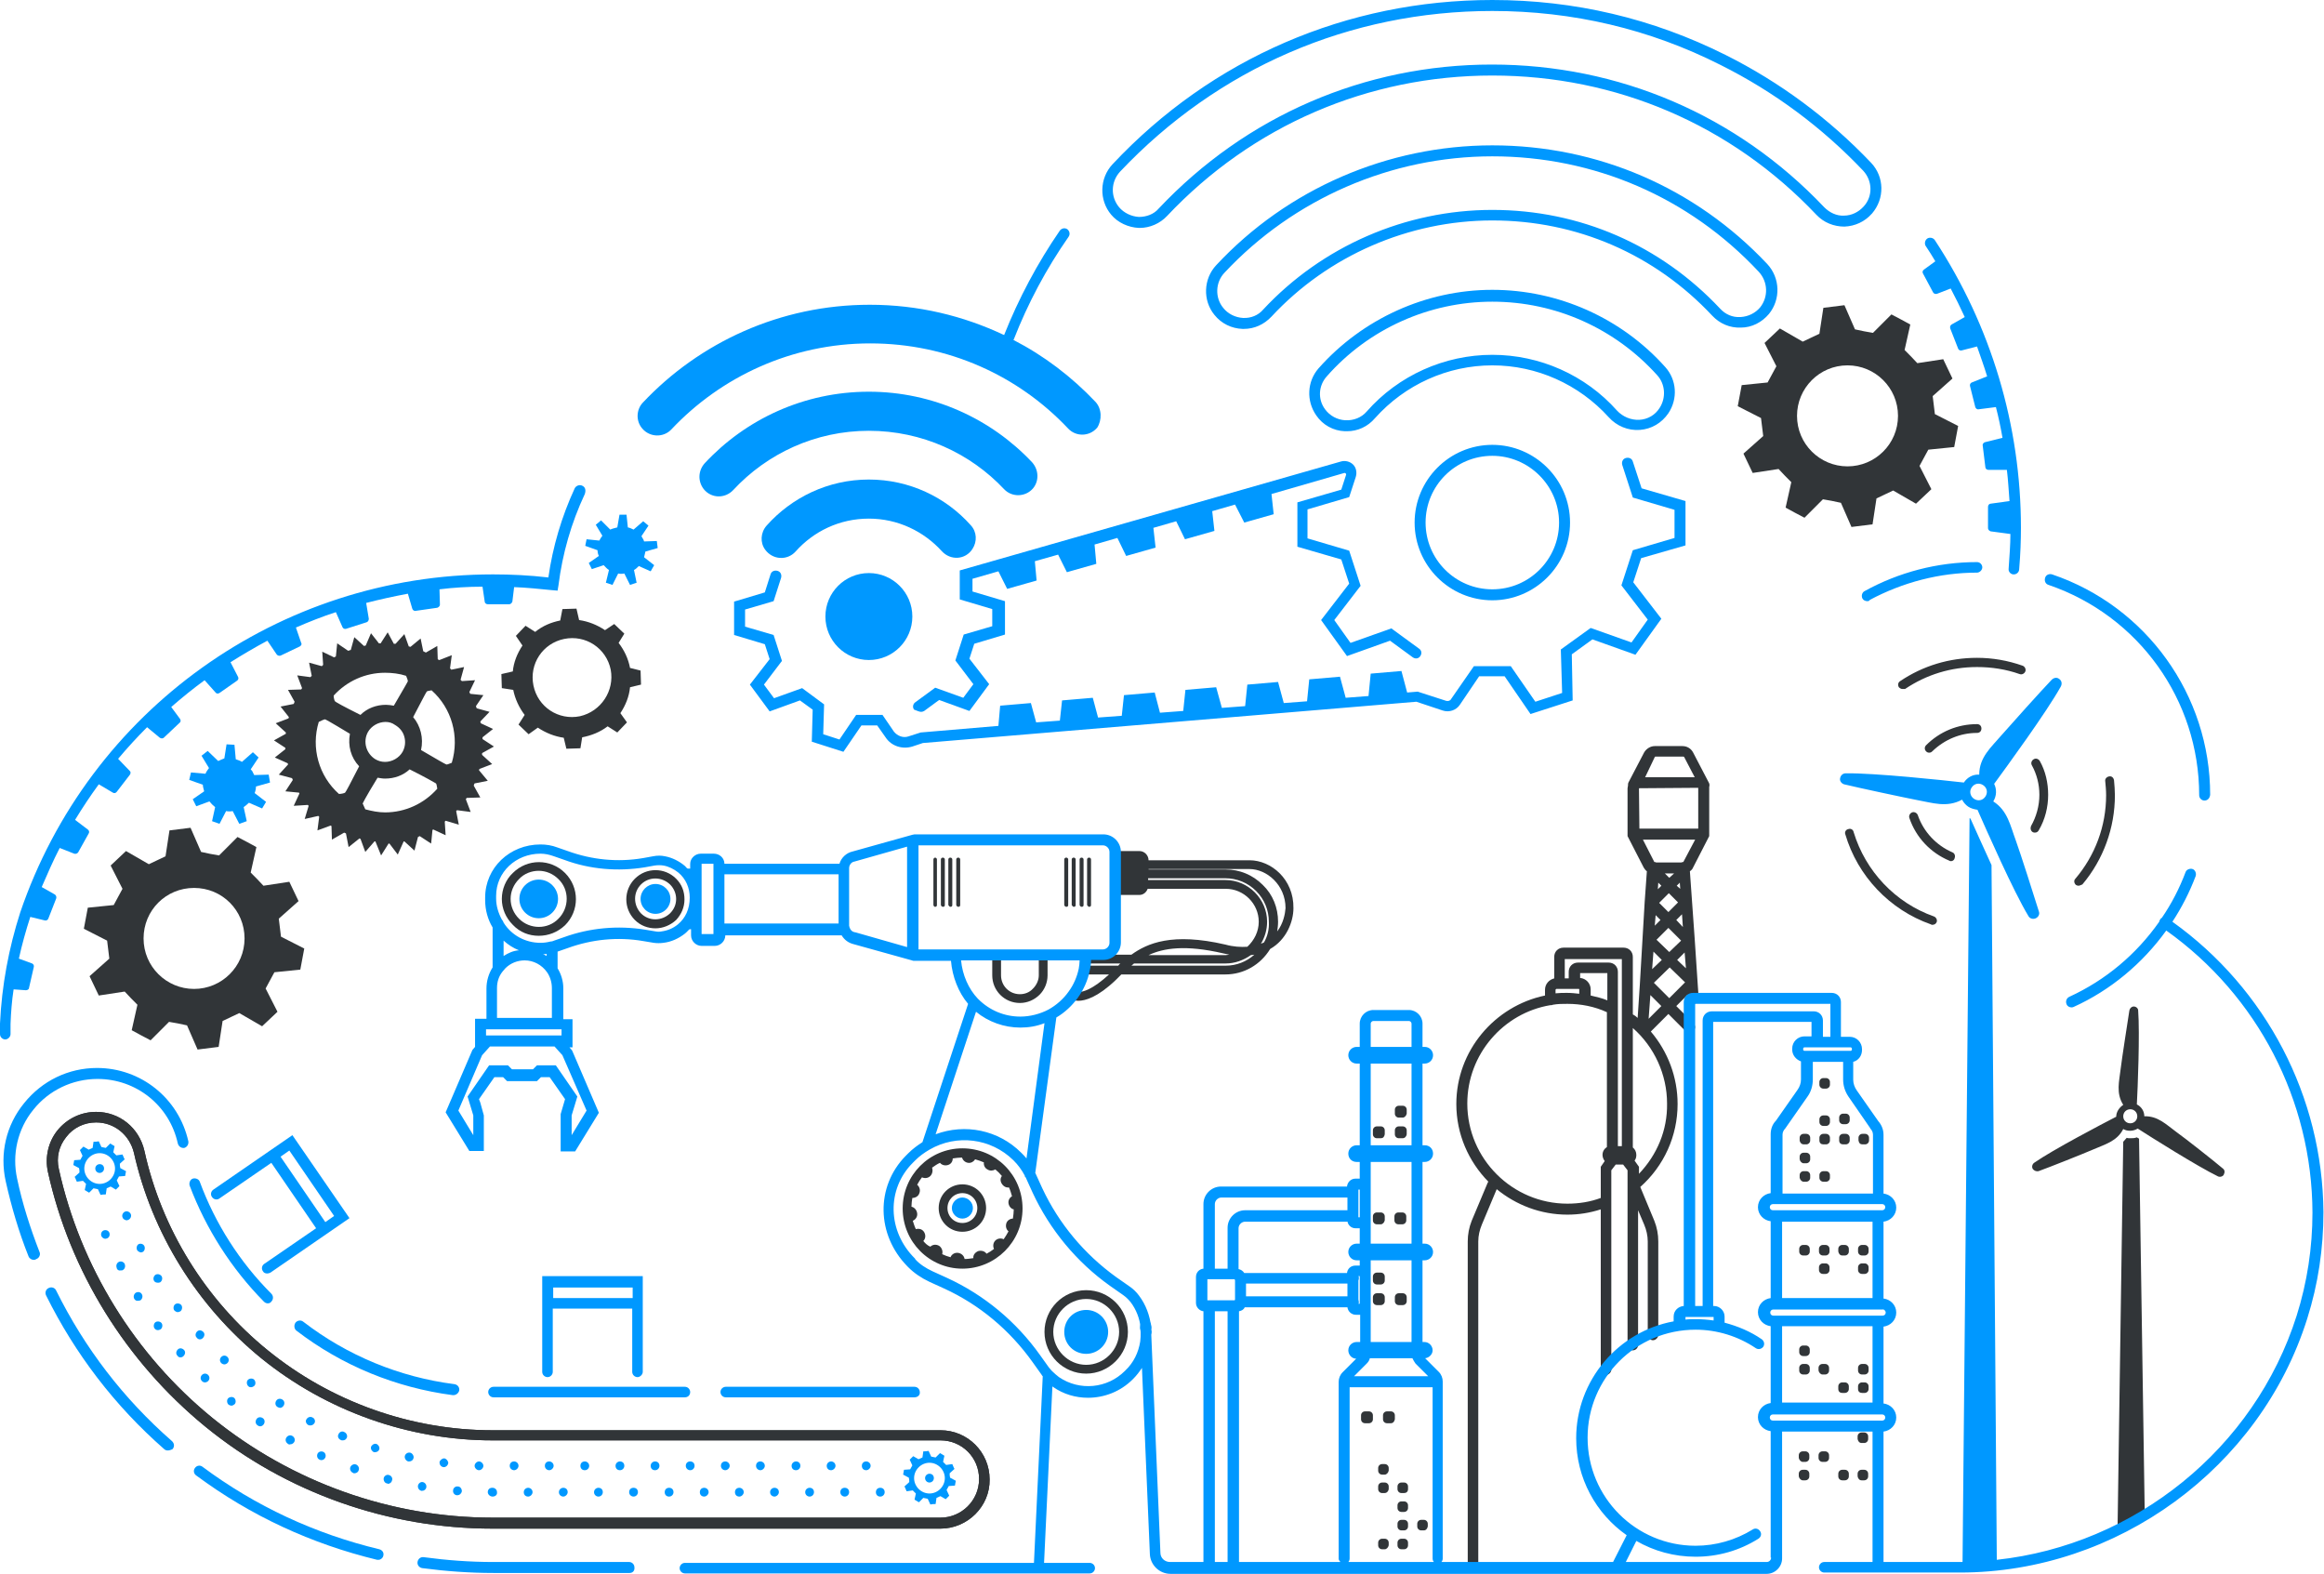 <?xml version="1.0" encoding="UTF-8"?> <svg xmlns="http://www.w3.org/2000/svg" width="2331" height="1579" viewBox="0 0 2331 1579" fill="none"><g clip-path="url(#clip0_7792_12612)"><path d="M1644.78 987.387L1642.58 1020.86C1641.26 1019.54 1639.5 1018.22 1637.74 1017.33V959.641C1637.74 954.356 1633.77 950.393 1628.49 950.393H1568.16C1562.87 950.393 1558.91 954.356 1558.91 959.641V981.221C1553.63 982.542 1549.66 986.946 1549.66 992.672V998.397C1499.02 1008.97 1460.71 1053.89 1460.71 1107.18C1460.71 1137.56 1473.04 1164.87 1492.85 1185.13C1492.85 1185.13 1492.85 1185.57 1492.41 1185.57L1476.12 1224.32C1473.48 1230.93 1472.16 1237.98 1472.16 1245.02V1566.52C1472.16 1569.6 1474.8 1571.8 1477.44 1571.8C1480.52 1571.8 1482.73 1569.16 1482.73 1566.52V1245.02C1482.73 1239.3 1484.05 1233.57 1486.25 1228.29L1501.22 1192.62C1520.6 1208.47 1545.26 1218.16 1572.12 1218.16C1583.57 1218.16 1594.58 1216.4 1605.59 1212.87V1373.62C1605.59 1376.7 1608.23 1378.91 1610.87 1378.91C1613.52 1378.91 1616.16 1376.26 1616.16 1373.62V1173.68L1620.56 1167.95H1628.05L1632.45 1173.68V1348.96C1632.45 1352.04 1635.09 1354.24 1637.74 1354.24C1640.82 1354.24 1643.02 1351.6 1643.02 1348.96V1213.75L1649.19 1228.29C1651.39 1233.57 1652.71 1239.3 1652.71 1245.02V1338.83C1652.71 1341.91 1655.35 1344.11 1657.99 1344.11C1660.64 1344.11 1663.28 1341.47 1663.28 1338.83V1245.02C1663.28 1237.98 1661.96 1230.93 1659.31 1224.32L1645.22 1190.41C1669 1169.27 1682.65 1139.33 1682.65 1107.18C1682.65 1080.31 1672.97 1054.77 1655.79 1034.51L1673.41 1016.89L1690.58 1034.07C1691.46 1034.95 1693.22 1035.83 1694.54 1035.83C1695.86 1035.83 1697.19 1035.39 1698.51 1034.07C1700.71 1031.87 1700.71 1028.34 1698.51 1026.14L1681.33 1008.97L1692.34 997.957L1692.78 1001.48C1692.78 1004.56 1695.42 1006.76 1698.07 1006.76H1698.51C1701.59 1006.76 1703.79 1004.12 1703.79 1001.04L1702.91 988.268L1699.83 942.025L1694.98 873.762C1696.31 872.882 1697.63 871.56 1698.07 870.239L1714.36 838.53V790.526C1714.36 790.086 1714.36 789.645 1714.36 789.205C1714.8 787.883 1714.8 786.122 1713.92 784.801L1698.07 754.413C1695.86 750.449 1691.9 748.247 1687.5 748.247H1659.75C1655.35 748.247 1651.39 750.89 1649.19 754.413L1633.33 784.801C1632.89 785.681 1632.89 787.003 1632.89 787.883C1632.89 788.764 1632.45 789.645 1632.45 790.526V838.53L1648.75 870.239C1649.63 871.56 1650.51 872.882 1651.83 873.762L1649.63 904.591L1644.78 987.387ZM1644.34 831.043L1643.9 790.526L1703.35 790.086V831.043H1644.34ZM1659.75 759.257C1659.75 758.817 1660.19 758.817 1660.64 758.817H1688.38C1688.82 758.817 1688.82 758.817 1689.26 759.257L1699.83 779.516H1650.07L1659.75 759.257ZM1681.77 888.296L1684.86 885.213L1685.3 891.379L1681.77 888.296ZM1683.09 905.031L1673.41 914.72L1664.16 905.472L1673.85 895.783L1683.09 905.031ZM1674.29 880.368L1669.88 875.964H1679.13L1674.29 880.368ZM1663.28 885.213L1666.36 888.296L1662.84 891.819L1663.28 885.213ZM1660.64 917.803L1665.48 922.647L1659.75 928.373L1660.64 917.803ZM1673.41 930.575L1686.18 943.346L1674.29 954.797L1661.52 942.466L1673.41 930.575ZM1658.43 954.356L1666.8 962.724L1657.11 971.973L1658.43 954.356ZM1626.73 961.403V1149.46H1622.76V974.615C1622.76 969.33 1618.8 965.367 1613.52 965.367H1582.69C1577.41 965.367 1573.44 969.33 1573.44 974.615V981.221H1569.48V961.843H1626.73V961.403ZM1584.89 980.781V975.936H1612.19V1003.24C1606.91 1001.04 1601.19 999.718 1595.46 998.397V992.231C1595.46 986.066 1590.62 981.221 1584.89 980.781ZM1560.67 992.231C1560.67 991.791 1561.11 991.791 1561.11 991.791H1583.57C1584.01 991.791 1584.01 992.231 1584.01 992.231V996.635C1580.05 996.195 1576.08 995.754 1571.68 995.754C1567.72 995.754 1564.19 995.754 1560.23 996.195V992.231H1560.67ZM1572.12 1207.15C1517.07 1207.15 1471.72 1162.23 1471.72 1106.74C1471.72 1057.41 1507.83 1016.01 1554.95 1008.09C1554.95 1008.09 1554.95 1008.09 1555.39 1008.09C1556.27 1008.09 1556.71 1008.09 1557.59 1007.65C1562.43 1006.76 1567.28 1006.76 1572.12 1006.76C1585.77 1006.76 1599.42 1009.41 1611.75 1015.13V1150.34C1609.11 1152.1 1607.35 1154.74 1607.35 1158.26C1607.35 1160.47 1608.23 1162.67 1609.55 1164.43L1605.59 1170.15V1201.42C1595.02 1205.39 1583.57 1207.15 1572.12 1207.15ZM1643.9 1177.2V1170.15L1639.5 1163.99C1640.82 1162.23 1641.26 1160.47 1641.26 1158.26C1641.26 1155.18 1639.94 1152.54 1637.74 1150.78V1030.99C1659.31 1049.92 1672.08 1077.67 1672.08 1106.74C1672.53 1133.6 1661.96 1158.26 1643.9 1177.2ZM1653.59 1021.74L1655.35 997.957L1666.36 1008.97L1653.59 1021.74ZM1674.29 1001.04L1658.87 985.625L1674.73 970.211L1690.14 985.185L1674.29 1001.04ZM1691.02 971.092L1682.21 962.724L1689.7 955.237L1691.02 971.092ZM1681.33 922.647L1687.06 916.922L1687.94 929.694L1681.33 922.647ZM1688.38 864.514C1687.94 864.514 1687.06 864.514 1686.62 864.954H1661.08C1660.64 864.514 1660.19 864.514 1659.31 864.514L1647.86 842.053H1700.27L1688.38 864.514Z" fill="#313538"></path><path d="M2229.59 1171.92C2220.79 1164.43 2191.72 1141.53 2182.47 1134.92C2172.79 1127.88 2164.42 1119.07 2150.77 1119.51C2150.77 1114.22 2147.69 1109.82 2143.28 1107.62C2144.16 1091.76 2146.36 1036.71 2144.6 1013.37C2144.6 1011.17 2142.4 1009.41 2140.2 1009.41C2138 1009.41 2136.24 1011.17 2135.79 1013.37C2134.03 1024.82 2128.31 1061.37 2126.99 1072.39C2125.67 1084.28 2122.14 1096.17 2129.63 1108.06C2125.67 1110.7 2122.58 1115.1 2122.58 1119.95C2108.93 1127 2059.17 1152.98 2040.23 1166.19C2038.47 1167.51 2037.59 1170.15 2038.91 1172.36C2040.23 1174.12 2042.44 1175 2044.64 1174.56C2055.65 1170.6 2090 1156.94 2100.12 1152.54C2111.13 1147.69 2123.46 1144.61 2129.63 1132.28C2131.83 1133.6 2134.03 1134.04 2136.68 1134.04C2139.32 1134.04 2141.96 1133.16 2144.16 1131.84C2157.81 1140.65 2204.05 1169.71 2224.75 1179.84C2226.95 1180.72 2229.59 1179.84 2230.47 1178.08C2231.8 1175.44 2231.36 1173.24 2229.59 1171.92ZM2136.68 1126.55C2132.71 1126.55 2129.63 1123.47 2129.63 1119.51C2129.63 1115.54 2132.71 1112.46 2136.68 1112.46C2140.64 1112.46 2143.72 1115.54 2143.72 1119.51C2143.72 1123.47 2140.64 1126.55 2136.68 1126.55Z" fill="#313538"></path><path d="M2143.28 1140.65C2141.08 1141.53 2138.88 1141.53 2136.68 1141.53C2135.36 1141.53 2134.03 1141.53 2133.15 1141.09C2131.83 1142.41 2130.95 1143.73 2129.63 1145.05L2123.91 1534.81L2151.21 1519.4L2145.48 1141.97C2144.6 1141.53 2144.16 1141.09 2143.28 1140.65Z" fill="#313538"></path><path d="M1011.09 343.516C1010.21 343.516 1009.77 343.516 1008.89 343.075C1006.25 341.754 1004.93 338.671 1005.81 336.029L1011.09 337.79L1016.38 339.992C1015.5 342.635 1013.29 343.516 1011.09 343.516Z" fill="#0098FF"></path><path d="M871.491 661.928C895.569 661.928 915.088 642.408 915.088 618.328C915.088 594.248 895.569 574.728 871.491 574.728C847.413 574.728 827.895 594.248 827.895 618.328C827.895 642.408 847.413 661.928 871.491 661.928Z" fill="#0098FF"></path><path d="M767.565 551.387C775.051 561.516 789.583 562.397 797.95 553.148C816.005 532.89 841.987 520.118 871.492 520.118C900.557 520.118 926.538 532.89 944.594 552.708C953.401 562.397 968.374 561.516 975.42 550.506C980.264 543.019 979.823 533.33 973.658 526.724C948.557 498.538 912.006 480.922 871.492 480.922C830.538 480.922 793.987 498.978 768.886 527.164C762.721 534.211 762.28 544.34 767.565 551.387Z" fill="#0098FF"></path><path d="M705.912 490.611C713.399 499.859 727.05 500.3 735.417 491.491C769.326 454.938 817.766 432.037 871.492 432.037C924.776 432.037 973.217 454.497 1007.13 490.611C1015.05 498.978 1028.7 498.538 1036.19 489.73C1042.36 482.243 1041.91 471.233 1035.31 463.746C994.355 420.146 935.786 392.841 871.492 392.841C806.317 392.841 747.747 420.586 706.793 464.627C700.187 472.114 699.747 482.683 705.912 490.611Z" fill="#0098FF"></path><path d="M1496.82 602.033C1454.1 602.033 1418.88 567.241 1418.88 524.081C1418.88 481.362 1453.66 446.13 1496.82 446.13C1539.54 446.13 1574.77 480.922 1574.77 524.081C1574.77 567.241 1539.54 602.033 1496.82 602.033ZM1496.82 457.14C1459.83 457.14 1429.88 487.087 1429.88 524.081C1429.88 561.075 1459.83 591.023 1496.82 591.023C1533.81 591.023 1563.76 561.075 1563.76 524.081C1563.76 487.087 1533.37 457.14 1496.82 457.14Z" fill="#0098FF"></path><path d="M1143.2 228.57C1142.76 228.57 1142.76 228.57 1142.32 228.57C1131.75 228.13 1121.18 223.285 1114.58 215.358C1102.25 200.824 1102.69 178.804 1115.9 164.711C1215.42 58.574 1351.06 0 1496.82 0C1579.17 0 1657.55 18.497 1730.66 55.051C1785.26 82.356 1834.58 118.909 1876.86 163.39C1890.07 177.483 1890.51 199.063 1877.74 214.037L1877.3 214.477C1870.25 222.404 1860.56 226.808 1850 227.249C1839.43 227.249 1829.3 223.285 1821.81 215.358C1736.38 125.075 1621 75.75 1496.82 75.75C1372.19 75.75 1255.94 125.956 1170.5 216.679C1163.46 224.166 1153.33 228.57 1143.2 228.57ZM1496.82 11.01C1354.14 11.01 1221.59 68.263 1123.38 172.198C1114.14 182.327 1113.7 197.301 1122.5 207.871C1127.35 213.596 1134.83 217.119 1142.32 217.56C1149.81 217.56 1157.29 214.917 1162.14 209.192C1249.77 116.267 1368.67 64.74 1496.38 64.74C1623.65 64.74 1742.11 115.386 1829.74 207.871C1835.02 213.156 1842.07 216.679 1849.56 216.239C1857.04 216.239 1864.09 212.715 1868.93 207.431L1869.37 206.99C1878.62 196.861 1878.18 181.447 1868.93 171.317C1827.54 127.717 1779.54 92.045 1725.81 65.18C1654.47 29.067 1577.41 11.01 1496.82 11.01Z" fill="#0098FF"></path><path d="M1351.06 432.477C1350.18 432.477 1349.74 432.477 1348.86 432.477C1337.41 432.037 1326.84 426.312 1320.23 416.623C1310.1 402.089 1310.98 382.712 1322.43 369.499C1366.47 319.734 1430.32 290.667 1496.82 290.667C1562.88 290.667 1626.29 318.853 1670.33 368.178C1681.78 380.95 1683.1 399.887 1673.41 414.421C1666.8 424.11 1656.67 430.275 1644.78 431.156C1632.89 432.037 1621.44 427.192 1613.52 418.384C1583.57 385.354 1541.3 366.417 1496.82 366.417C1451.9 366.417 1409.19 385.794 1379.24 419.265C1371.75 428.073 1361.63 432.477 1351.06 432.477ZM1329.04 410.457C1333.88 417.063 1341.37 421.027 1349.3 421.467C1357.66 421.908 1365.59 418.825 1370.87 412.659C1402.58 376.546 1448.82 355.847 1496.82 355.847C1544.38 355.847 1590.18 376.105 1621.89 411.778C1627.61 417.944 1635.98 421.467 1644.34 421.027C1652.71 420.586 1660.2 416.182 1664.6 409.136C1671.21 399.007 1670.33 385.354 1662.4 376.546C1620.12 329.423 1560.23 302.558 1496.82 302.558C1433.41 302.558 1372.64 329.863 1330.8 377.427C1322.43 386.675 1321.55 400.328 1329.04 410.457Z" fill="#0098FF"></path><path d="M1247.57 329.863C1247.13 329.863 1246.69 329.863 1246.25 329.863C1235.24 329.423 1225.11 324.578 1218.07 315.77C1206.18 301.237 1207.06 279.657 1219.83 266.004C1291.17 189.374 1392.01 145.774 1496.82 145.774C1602.07 145.774 1700.27 188.053 1772.49 264.683C1785.7 278.776 1786.14 300.356 1774.25 314.889C1767.21 323.257 1757.08 328.542 1746.07 328.542C1735.06 328.982 1724.93 324.578 1717.45 316.651C1659.76 254.994 1581.37 221.083 1496.82 221.083C1413.15 221.083 1332.12 256.315 1275.31 317.532C1267.83 325.459 1258.14 329.863 1247.57 329.863ZM1496.82 156.784C1395.09 156.784 1297.33 199.503 1228.19 273.491C1218.95 283.18 1218.51 298.594 1226.87 308.724C1231.72 314.889 1239.2 318.413 1246.69 318.853C1254.62 319.293 1262.1 316.21 1266.95 310.485C1325.96 247.067 1409.63 210.513 1496.82 210.513C1584.45 210.513 1665.48 245.746 1725.37 309.604C1730.66 315.33 1737.7 318.413 1745.63 317.972C1753.56 317.532 1760.6 314.008 1765.45 308.283C1773.81 297.714 1773.37 282.74 1764.12 272.61C1694.11 197.742 1598.99 156.784 1496.82 156.784Z" fill="#0098FF"></path><path d="M657.473 916.482C665.742 916.482 672.445 909.778 672.445 901.508C672.445 893.238 665.742 886.534 657.473 886.534C649.203 886.534 642.5 893.238 642.5 901.508C642.5 909.778 649.203 916.482 657.473 916.482Z" fill="#0098FF"></path><path d="M540.333 920.886C551.035 920.886 559.71 912.21 559.71 901.508C559.71 890.806 551.035 882.13 540.333 882.13C529.632 882.13 520.957 890.806 520.957 901.508C520.957 912.21 529.632 920.886 540.333 920.886Z" fill="#0098FF"></path><path d="M540.335 938.502C530.647 938.502 521.399 934.979 514.353 927.492C507.307 920.445 503.344 911.197 503.344 901.508C503.344 891.819 507.307 882.13 514.353 875.524C528.885 860.991 552.225 860.991 566.757 875.524C581.289 890.057 581.289 913.399 566.757 927.932C559.271 934.979 550.023 938.502 540.335 938.502ZM540.335 873.322C533.289 873.322 525.803 875.964 520.518 881.69C515.234 886.975 512.151 894.021 512.151 901.508C512.151 908.995 515.234 916.041 520.518 921.326C531.527 932.336 549.583 932.336 560.152 921.326C571.161 910.316 571.161 892.259 560.152 881.69C554.867 876.405 547.821 873.322 540.335 873.322Z" fill="#313538"></path><path d="M657.472 931.015C649.986 931.015 642.5 928.373 636.775 922.648C625.325 911.197 625.325 892.7 636.775 881.25C648.224 869.799 666.72 869.799 678.17 881.25C683.894 886.975 686.537 894.021 686.537 901.949C686.537 909.876 683.454 916.922 678.17 922.648C672.445 927.932 664.958 931.015 657.472 931.015ZM642.94 886.975C635.013 894.902 635.013 907.674 642.94 916.041C650.867 923.969 663.637 923.969 672.004 916.041C675.968 912.078 678.17 907.233 678.17 901.508C678.17 896.223 675.968 890.938 672.004 886.975C663.637 879.047 650.867 879.047 642.94 886.975Z" fill="#313538"></path><path d="M1253.3 862.752H1152.01C1152.01 857.908 1148.05 853.504 1142.76 853.504H1119.42C1118.98 853.504 1118.98 853.944 1118.98 853.944V897.104C1118.98 897.544 1119.42 897.544 1119.42 897.544H1142.76C1146.73 897.544 1149.81 894.902 1151.13 891.379H1229.52C1247.57 891.379 1262.54 906.352 1262.54 924.409C1262.54 934.098 1258.14 942.906 1251.09 949.512C1244.49 949.953 1237 949.512 1229.08 947.31C1175.79 934.979 1150.69 945.989 1134.84 957.439H1087.72C1085.07 957.439 1083.31 959.201 1083.31 961.843C1083.31 964.486 1085.07 966.247 1087.72 966.247H1123.83C1122.95 966.688 1122.51 967.569 1121.63 968.449H1087.72C1085.07 968.449 1083.31 970.211 1083.31 972.853C1083.31 975.496 1085.07 977.258 1087.72 977.258H1112.38C1095.64 992.672 1085.96 994.874 1081.99 994.874C1079.79 994.874 1079.35 994.433 1079.35 994.433C1077.15 993.112 1074.51 993.553 1073.18 995.755C1071.86 997.957 1072.3 1000.6 1074.51 1001.92C1074.95 1002.36 1077.59 1003.68 1081.55 1003.68C1088.6 1003.68 1100.93 1000.16 1118.98 982.983C1120.3 981.662 1121.18 980.781 1122.51 979.46C1123.39 978.579 1123.83 978.138 1124.71 977.258H1229.08C1247.57 977.258 1264.31 967.569 1273.99 951.714C1290.29 942.466 1297.33 924.409 1297.33 910.756C1297.77 881.69 1274.87 862.752 1253.3 862.752ZM1226.87 956.118C1229.08 956.559 1230.84 956.999 1233.04 957.439C1231.72 957.439 1230.84 957.88 1229.52 957.88H1152.01C1166.98 950.833 1189 947.31 1226.87 956.118ZM1229.52 968.449H1134.84C1135.72 967.569 1136.6 967.128 1137.48 966.247H1229.52C1238.32 966.247 1247.13 963.165 1254.62 957.88C1255.94 957.88 1257.26 957.439 1258.14 957.439C1250.21 964.486 1240.09 968.449 1229.52 968.449ZM1267.83 945.108C1266.95 945.548 1266.07 945.989 1264.75 946.429C1268.71 939.823 1270.91 932.336 1270.91 924.409C1270.91 901.508 1251.97 882.571 1229.08 882.571H1151.57V880.809H1229.08C1240.53 880.809 1251.53 885.213 1259.9 893.581C1268.27 901.948 1272.67 912.958 1272.67 924.409C1273.11 931.896 1271.35 938.942 1267.83 945.108ZM1281.04 934.098C1281.48 931.015 1281.92 927.932 1281.92 924.409C1281.92 910.316 1276.64 897.104 1266.51 887.415C1256.38 877.286 1243.17 872.001 1229.52 872.001H1152.01V871.56H1253.3C1270.47 871.56 1289.41 887.415 1289.41 910.756C1288.97 916.482 1287.2 926.171 1281.04 934.098Z" fill="#313538"></path><path d="M965.293 1151.66C932.265 1151.66 905.402 1178.52 905.402 1211.99C905.402 1245.46 932.265 1272.33 965.293 1272.33C998.32 1272.33 1025.62 1245.46 1025.62 1211.99C1025.62 1178.52 998.761 1151.66 965.293 1151.66ZM926.1 1244.58C928.302 1242.38 928.742 1238.86 926.98 1235.78C925.219 1232.69 921.696 1231.81 918.613 1232.69C917.292 1230.05 916.412 1226.97 915.531 1224.32C918.613 1223 920.375 1219.92 919.935 1216.84C919.494 1213.31 916.852 1210.67 914.21 1210.23C914.21 1207.15 914.65 1204.07 915.09 1201.42C918.173 1201.42 921.256 1199.66 922.136 1196.58C923.457 1193.5 922.136 1189.97 919.935 1188.21C921.256 1185.57 923.017 1182.93 924.779 1180.72C927.421 1182.05 930.944 1181.61 933.146 1179.4C935.347 1177.2 935.788 1173.68 934.907 1171.04C937.549 1169.27 939.751 1167.51 942.834 1166.19C944.595 1168.39 947.678 1169.27 950.76 1168.39C953.843 1167.51 955.605 1164.87 955.605 1161.79C958.687 1161.35 961.77 1160.91 964.852 1160.91C965.733 1163.55 967.935 1165.75 971.018 1166.19C974.1 1166.63 976.742 1164.87 978.063 1162.67C981.146 1163.55 983.788 1164.43 986.871 1165.75C986.431 1168.39 987.752 1171.48 990.394 1172.8C993.036 1174.56 996.119 1174.12 998.32 1172.8C1000.52 1174.56 1002.72 1176.76 1004.93 1179.4C1003.16 1181.61 1003.16 1184.69 1004.93 1187.33C1006.69 1189.97 1009.33 1191.29 1011.97 1190.85C1013.29 1193.5 1014.17 1196.58 1015.05 1199.66C1012.85 1200.98 1011.09 1203.63 1011.53 1206.71C1011.97 1209.79 1014.17 1212.43 1016.82 1212.87C1016.82 1215.96 1016.38 1219.04 1015.94 1222.12C1013.29 1222.12 1010.21 1223.88 1009.33 1226.97C1008.45 1230.05 1009.33 1233.13 1011.53 1234.89C1010.21 1237.54 1008.45 1240.18 1006.69 1242.82C1004.05 1241.5 1000.52 1241.94 998.32 1244.14C996.119 1246.34 995.678 1249.87 996.999 1252.51C994.797 1254.27 992.155 1256.03 989.513 1257.35C987.752 1254.71 984.229 1253.83 981.146 1254.71C978.063 1256.03 975.862 1258.68 976.302 1261.76C973.219 1262.2 970.577 1262.64 967.495 1262.64C967.054 1259.56 964.412 1256.91 960.889 1256.47C957.366 1256.03 954.283 1258.24 953.403 1260.88C950.32 1260 947.678 1259.12 945.036 1257.8C945.916 1254.71 944.595 1251.19 941.953 1249.43C938.87 1247.67 935.347 1248.11 933.146 1250.31C930.063 1248.99 927.861 1246.79 926.1 1244.58Z" fill="#313538"></path><path d="M965.292 1200.98C959.567 1200.98 954.723 1205.83 954.723 1211.55C954.723 1217.28 959.567 1222.12 965.292 1222.12C971.016 1222.12 975.86 1217.28 975.86 1211.55C975.86 1205.83 971.016 1200.98 965.292 1200.98Z" fill="#0098FF"></path><path d="M965.292 1235.33C952.081 1235.33 941.512 1224.76 941.512 1211.55C941.512 1198.34 952.081 1187.77 965.292 1187.77C978.503 1187.77 989.072 1198.34 989.072 1211.55C989.072 1224.76 978.503 1235.33 965.292 1235.33ZM965.292 1196.58C956.925 1196.58 950.319 1203.19 950.319 1211.55C950.319 1219.92 956.925 1226.53 965.292 1226.53C973.659 1226.53 980.264 1219.92 980.264 1211.55C980.264 1203.19 973.659 1196.58 965.292 1196.58Z" fill="#313538"></path><path d="M1089.48 1377.59C1066.58 1377.59 1047.64 1359.09 1047.64 1335.75C1047.64 1312.85 1066.14 1293.91 1089.48 1293.91C1112.38 1293.91 1131.31 1312.41 1131.31 1335.75C1131.31 1358.65 1112.38 1377.59 1089.48 1377.59ZM1089.48 1302.72C1071.42 1302.72 1056.45 1317.69 1056.45 1335.75C1056.45 1353.8 1071.42 1368.78 1089.48 1368.78C1107.53 1368.78 1122.5 1353.8 1122.5 1335.75C1122.5 1317.69 1107.53 1302.72 1089.48 1302.72Z" fill="#313538"></path><path d="M1022.98 1005.88C1007.57 1005.88 995.238 993.552 995.238 978.138V957.88C995.238 955.237 997 953.476 999.642 953.476C1002.28 953.476 1004.05 955.237 1004.05 957.88V978.138C1004.05 988.708 1012.41 997.076 1022.98 997.076C1027.83 997.076 1032.67 995.314 1036.19 991.35C1039.72 987.827 1041.92 982.983 1041.92 978.138V957.88C1041.92 955.237 1043.68 953.476 1046.32 953.476C1048.96 953.476 1050.72 955.237 1050.72 957.88V978.138C1050.72 985.625 1047.64 992.672 1042.8 997.516C1037.51 1002.8 1030.47 1005.88 1022.98 1005.88Z" fill="#313538"></path><path d="M683.895 872.001C692.262 879.047 697.546 889.617 697.546 901.508H698.427V871.12H684.775L683.895 872.001Z" fill="#0098FF"></path><path d="M697.545 901.508C697.545 913.399 692.261 924.409 683.453 931.455L683.894 931.896H698.426V901.508H697.545Z" fill="#0098FF"></path><path d="M631.489 1577.53H494.975C471.195 1577.53 446.974 1575.77 423.635 1572.68C420.552 1572.24 418.35 1569.6 418.79 1566.52C419.231 1563.44 421.873 1561.23 424.956 1561.67C447.855 1564.76 471.195 1566.52 494.534 1566.52H631.049C634.132 1566.52 636.333 1569.16 636.333 1571.8C636.774 1575.33 634.572 1577.53 631.489 1577.53Z" fill="#0098FF"></path><path d="M379.6 1564.32C379.16 1564.32 378.72 1564.32 378.279 1564.32C312.664 1548.46 251.453 1520.28 196.847 1479.76C194.205 1478 193.764 1474.47 195.526 1472.27C197.287 1469.63 200.81 1469.19 203.012 1470.95C256.297 1510.59 316.187 1538.33 380.481 1553.75C383.564 1554.63 385.325 1557.27 384.445 1560.35C384.004 1562.56 381.802 1564.32 379.6 1564.32Z" fill="#0098FF"></path><path d="M168.222 1454.66C166.901 1454.66 165.579 1454.22 164.699 1453.33C114.937 1409.73 75.303 1357.77 46.239 1299.19C44.918 1296.55 45.799 1293.03 48.881 1291.71C51.523 1290.39 55.046 1291.27 56.368 1294.35C84.992 1352.04 123.744 1402.69 172.625 1445.41C174.827 1447.61 175.268 1450.69 173.066 1453.33C171.304 1454.22 169.543 1454.66 168.222 1454.66Z" fill="#0098FF"></path><path d="M33.907 1263.52C31.706 1263.52 29.504 1262.2 28.623 1260C18.935 1235.78 11.449 1210.23 5.724 1184.69C-0.441 1156.94 6.164 1128.32 24.219 1106.3C42.275 1083.84 68.697 1071.06 97.321 1071.06C141.358 1071.06 179.23 1101.45 188.918 1144.61C189.358 1147.69 187.597 1150.34 184.955 1151.22C181.872 1151.66 179.23 1149.9 178.349 1146.81C169.982 1108.5 136.514 1082.07 97.761 1082.07C72.66 1082.07 48.88 1093.52 33.467 1112.9C17.614 1132.28 11.889 1157.82 17.173 1182.05C22.458 1207.15 30.385 1231.81 39.632 1255.59C40.953 1258.24 39.192 1261.76 36.55 1262.64C35.229 1263.52 34.348 1263.52 33.907 1263.52Z" fill="#0098FF"></path><path d="M268.626 1307.12C267.305 1307.12 265.984 1306.68 264.663 1305.36C232.076 1272.33 206.534 1232.25 190.24 1189.09C189.36 1186.45 190.681 1182.93 193.323 1182.05C195.965 1181.16 199.488 1182.49 200.369 1185.13C215.782 1226.97 240.443 1265.72 272.149 1297.43C274.351 1299.63 274.351 1303.16 272.149 1305.36C271.269 1306.68 269.948 1307.12 268.626 1307.12Z" fill="#0098FF"></path><path d="M454.902 1399.17C454.461 1399.17 454.461 1399.17 454.021 1399.17C397.213 1391.68 343.047 1369.66 297.249 1334.43C295.047 1332.66 294.607 1329.14 296.368 1326.5C298.13 1324.3 301.653 1323.42 304.295 1325.62C348.332 1359.53 400.736 1381.11 455.782 1388.16C458.865 1388.6 461.067 1391.24 460.626 1394.32C460.186 1396.96 457.544 1399.17 454.902 1399.17Z" fill="#0098FF"></path><path d="M686.977 1401.37H494.976C491.893 1401.37 489.691 1398.72 489.691 1396.08C489.691 1393 492.334 1390.8 494.976 1390.8H686.977C690.06 1390.8 692.262 1393.44 692.262 1396.08C692.262 1399.17 690.06 1401.37 686.977 1401.37Z" fill="#0098FF"></path><path d="M917.292 1401.37H727.933C724.85 1401.37 722.648 1398.72 722.648 1396.08C722.648 1393 725.291 1390.8 727.933 1390.8H917.292C920.375 1390.8 922.577 1393.44 922.577 1396.08C923.017 1399.17 920.375 1401.37 917.292 1401.37Z" fill="#0098FF"></path><path d="M943.274 1533.05H494.096C389.288 1533.05 287.122 1496.94 206.094 1430.87C126.386 1365.69 70.019 1274.97 48.001 1175C44.918 1160.47 48.441 1145.05 57.689 1133.6C67.377 1121.71 81.469 1115.1 96.441 1115.1C119.781 1115.1 139.598 1130.96 144.882 1154.3C162.056 1232.25 206.094 1303.6 268.626 1354.24C332.039 1405.77 412.187 1434.4 494.096 1434.4H943.274C970.577 1434.4 992.595 1456.42 992.595 1483.72C993.035 1510.59 970.577 1533.05 943.274 1533.05ZM96.441 1125.67C84.551 1125.67 73.542 1130.96 66.496 1140.21C59.01 1149.46 56.368 1160.91 59.01 1172.36C80.588 1270.13 135.194 1358.65 213.139 1422.07C292.406 1486.37 391.93 1522.04 494.096 1522.04H943.274C964.411 1522.04 982.026 1504.86 982.026 1483.28C982.026 1461.7 964.852 1444.53 943.274 1444.53H494.096C409.985 1444.53 327.195 1415.02 262.021 1362.17C197.726 1309.76 152.368 1236.66 134.313 1156.06C129.909 1138.01 114.496 1125.67 96.441 1125.67Z" fill="#313538"></path><path d="M943.274 1533.05H494.096C389.288 1533.05 287.122 1496.94 206.094 1430.87C126.386 1365.69 70.019 1274.97 48.001 1175C44.918 1160.47 48.441 1145.05 57.689 1133.6C67.377 1121.71 81.469 1115.1 96.441 1115.1C119.781 1115.1 139.598 1130.96 144.882 1154.3C162.056 1232.25 206.094 1303.6 268.626 1354.24C332.039 1405.77 412.187 1434.4 494.096 1434.4H943.274C970.577 1434.4 992.595 1456.42 992.595 1483.72C993.035 1510.59 970.577 1533.05 943.274 1533.05ZM96.441 1125.67C84.551 1125.67 73.542 1130.96 66.496 1140.21C59.01 1149.46 56.368 1160.91 59.01 1172.36C80.588 1270.13 135.194 1358.65 213.139 1422.07C292.406 1486.37 391.93 1522.04 494.096 1522.04H943.274C964.411 1522.04 982.026 1504.86 982.026 1483.28C982.026 1461.7 964.852 1444.53 943.274 1444.53H494.096C409.985 1444.53 327.195 1415.02 262.021 1362.17C197.726 1309.76 152.368 1236.66 134.313 1156.06C129.909 1138.01 114.496 1125.67 96.441 1125.67Z" fill="#313538"></path><path d="M878.538 1496.49C878.538 1493.85 880.299 1492.09 882.941 1492.09C885.584 1492.09 887.345 1493.85 887.345 1496.49C887.345 1498.7 885.584 1500.9 882.941 1500.9C880.299 1500.9 878.538 1499.14 878.538 1496.49ZM842.868 1496.49C842.868 1493.85 844.629 1492.09 847.271 1492.09C849.914 1492.09 851.675 1493.85 851.675 1496.49C851.675 1498.7 849.914 1500.9 847.271 1500.9C845.07 1500.9 842.868 1499.14 842.868 1496.49ZM807.638 1496.49C807.638 1493.85 809.84 1492.09 812.042 1492.09C814.684 1492.09 816.445 1493.85 816.445 1496.49C816.445 1498.7 814.684 1500.9 812.042 1500.9C809.84 1500.9 807.638 1499.14 807.638 1496.49ZM772.408 1496.49C772.408 1493.85 774.61 1492.09 776.812 1492.09C779.454 1492.09 781.216 1493.85 781.216 1496.49C781.216 1498.7 779.014 1500.9 776.812 1500.9C774.61 1500.9 772.408 1499.14 772.408 1496.49ZM737.179 1496.49C737.179 1493.85 738.94 1492.09 741.582 1492.09C743.784 1492.09 745.986 1493.85 745.986 1496.49C745.986 1498.7 743.784 1500.9 741.582 1500.9C738.94 1500.9 737.179 1499.14 737.179 1496.49ZM701.949 1496.49C701.949 1493.85 703.711 1492.09 706.353 1492.09C708.555 1492.09 710.757 1493.85 710.757 1496.49C710.757 1498.7 708.555 1500.9 706.353 1500.9C703.711 1500.9 701.949 1499.14 701.949 1496.49ZM666.719 1496.49C666.719 1493.85 668.481 1492.09 671.123 1492.09C673.765 1492.09 675.527 1493.85 675.527 1496.49C675.527 1498.7 673.765 1500.9 671.123 1500.9C668.481 1500.9 666.719 1499.14 666.719 1496.49ZM631.05 1496.49C631.05 1493.85 632.811 1492.09 635.453 1492.09C638.095 1492.09 639.857 1493.85 639.857 1496.49C639.857 1498.7 638.095 1500.9 635.453 1500.9C633.251 1500.9 631.05 1499.14 631.05 1496.49ZM595.82 1496.49C595.82 1493.85 598.022 1492.09 600.224 1492.09C602.866 1492.09 604.627 1493.85 604.627 1496.49C604.627 1498.7 602.866 1500.9 600.224 1500.9C598.022 1500.9 595.82 1499.14 595.82 1496.49ZM560.59 1496.49C560.59 1493.85 562.792 1492.09 564.994 1492.09C567.636 1492.09 569.398 1493.85 569.398 1496.49C569.398 1498.7 567.196 1500.9 564.994 1500.9C562.792 1500.9 560.59 1499.14 560.59 1496.49ZM525.361 1496.49C525.361 1493.85 527.562 1492.09 529.764 1492.09C531.966 1492.09 534.168 1493.85 534.168 1496.49C534.168 1498.7 531.966 1500.9 529.764 1500.9C527.122 1500.9 525.361 1499.14 525.361 1496.49ZM494.094 1500.9C491.452 1500.9 489.25 1498.7 489.25 1496.49C489.25 1493.85 491.012 1492.09 493.654 1492.09C493.654 1492.09 493.654 1492.09 494.094 1492.09C496.296 1492.09 498.498 1493.85 498.498 1496.49C498.938 1499.14 496.737 1500.9 494.094 1500.9ZM458.424 1499.58C456.222 1499.58 454.021 1497.38 454.461 1494.73C454.461 1492.53 456.663 1490.33 459.305 1490.77C461.507 1490.77 463.268 1492.97 463.268 1495.61C462.828 1497.82 461.067 1499.58 458.424 1499.58ZM422.754 1495.17C420.552 1494.73 418.791 1492.53 419.231 1489.89C419.672 1487.69 421.874 1485.93 424.075 1486.37C426.277 1486.81 428.039 1489.01 427.598 1491.65C427.158 1493.85 425.396 1495.17 423.195 1495.17C423.635 1495.17 423.195 1495.17 422.754 1495.17ZM387.965 1487.69C385.763 1487.25 384.442 1484.6 384.882 1482.4C385.323 1480.2 387.965 1478.44 390.167 1479.32C392.369 1479.76 394.13 1482.4 393.249 1484.6C392.809 1486.81 391.048 1488.13 388.846 1488.13C388.846 1487.69 388.405 1487.69 387.965 1487.69ZM354.056 1477.12C351.855 1476.24 350.534 1473.59 351.414 1471.39C352.295 1469.19 354.937 1467.87 357.139 1468.75C359.341 1469.63 360.662 1472.27 359.781 1474.47C359.341 1476.24 357.579 1477.56 355.378 1477.56C354.937 1477.56 354.497 1477.56 354.056 1477.12ZM864.446 1470.07C864.446 1467.43 866.207 1465.67 868.85 1465.67C871.051 1465.67 873.253 1467.43 873.253 1470.07C873.253 1472.27 871.051 1474.47 868.85 1474.47C866.207 1474.47 864.446 1472.71 864.446 1470.07ZM829.216 1470.07C829.216 1467.43 831.418 1465.67 833.62 1465.67C835.822 1465.67 838.024 1467.43 838.024 1470.07C838.024 1472.27 835.822 1474.47 833.62 1474.47C830.978 1474.47 829.216 1472.71 829.216 1470.07ZM793.987 1470.07C793.987 1467.43 796.188 1465.67 798.39 1465.67C801.033 1465.67 802.794 1467.43 802.794 1470.07C802.794 1472.27 801.033 1474.47 798.39 1474.47C795.748 1474.47 793.987 1472.71 793.987 1470.07ZM758.317 1470.07C758.317 1467.43 760.078 1465.67 762.72 1465.67C764.922 1465.67 767.124 1467.43 767.124 1470.07C767.124 1472.27 764.922 1474.47 762.72 1474.47C760.518 1474.47 758.317 1472.71 758.317 1470.07ZM723.087 1470.07C723.087 1467.43 724.848 1465.67 727.491 1465.67C729.692 1465.67 731.894 1467.43 731.894 1470.07C731.894 1472.27 729.692 1474.47 727.491 1474.47C725.289 1474.47 723.087 1472.71 723.087 1470.07ZM687.857 1470.07C687.857 1467.43 689.619 1465.67 692.261 1465.67C694.903 1465.67 696.665 1467.43 696.665 1470.07C696.665 1472.27 694.903 1474.47 692.261 1474.47C690.059 1474.47 687.857 1472.71 687.857 1470.07ZM652.628 1470.07C652.628 1467.43 654.83 1465.67 657.031 1465.67C659.674 1465.67 661.435 1467.43 661.435 1470.07C661.435 1472.27 659.674 1474.47 657.031 1474.47C654.389 1474.47 652.628 1472.71 652.628 1470.07ZM617.398 1470.07C617.398 1467.43 619.6 1465.67 621.802 1465.67C624.444 1465.67 626.205 1467.43 626.205 1470.07C626.205 1472.27 624.444 1474.47 621.802 1474.47C619.159 1474.47 617.398 1472.71 617.398 1470.07ZM582.168 1470.07C582.168 1467.43 583.93 1465.67 586.572 1465.67C588.774 1465.67 590.976 1467.43 590.976 1470.07C590.976 1472.27 589.214 1474.47 586.572 1474.47C583.93 1474.47 582.168 1472.71 582.168 1470.07ZM546.498 1470.07C546.498 1467.43 548.26 1465.67 550.902 1465.67C553.104 1465.67 555.306 1467.43 555.306 1470.07C555.306 1472.27 553.104 1474.47 550.902 1474.47C548.7 1474.47 546.498 1472.71 546.498 1470.07ZM511.269 1470.07C511.269 1467.43 513.03 1465.67 515.672 1465.67C517.874 1465.67 520.076 1467.43 520.076 1470.07C520.076 1472.27 517.874 1474.47 515.672 1474.47C513.471 1474.47 511.269 1472.71 511.269 1470.07ZM480.443 1474.47C478.241 1474.47 476.039 1472.27 476.039 1470.07C476.039 1467.87 478.241 1465.67 480.443 1465.67C482.645 1465.67 484.847 1467.87 484.847 1470.07C484.847 1472.27 482.645 1474.47 480.443 1474.47ZM444.773 1471.39C442.131 1470.95 440.809 1468.75 440.809 1466.55C441.25 1464.35 443.452 1462.58 445.654 1462.58C447.855 1463.02 449.617 1465.23 449.617 1467.43C449.177 1469.63 447.415 1471.39 445.213 1471.39H444.773ZM409.543 1465.67C407.341 1465.23 405.58 1462.58 406.02 1460.38C406.461 1458.18 408.662 1456.42 411.305 1456.86C413.507 1457.3 415.268 1459.94 414.828 1462.14C414.387 1464.35 412.626 1465.67 410.424 1465.67C410.424 1465.67 409.984 1465.67 409.543 1465.67ZM320.588 1463.9C318.386 1463.02 317.506 1460.38 318.386 1458.18C319.267 1455.98 321.909 1455.1 324.111 1455.98C326.313 1456.86 327.194 1459.5 326.313 1461.7C325.432 1463.46 324.111 1464.35 322.35 1464.35C321.909 1464.35 321.469 1464.35 320.588 1463.9ZM375.194 1456.42C372.992 1455.54 371.671 1453.34 372.112 1451.13C372.992 1448.93 375.194 1447.61 377.396 1448.05C379.598 1448.93 380.919 1451.13 380.479 1453.34C380.038 1455.1 378.277 1456.42 376.075 1456.42C376.075 1456.42 375.635 1456.42 375.194 1456.42ZM288.882 1448.05C286.68 1446.73 285.799 1444.09 287.12 1441.88C288.441 1439.68 291.084 1438.8 293.285 1440.12C295.487 1441.44 296.368 1444.09 295.047 1446.29C294.166 1447.61 292.845 1448.49 291.084 1448.49C290.203 1448.93 289.322 1448.49 288.882 1448.05ZM341.726 1444.09C339.524 1443.21 338.203 1440.56 339.524 1438.36C340.405 1436.16 343.047 1434.84 345.249 1436.16C347.451 1437.04 348.772 1439.68 347.891 1441.88C347.011 1443.65 345.689 1444.53 343.928 1444.53C342.607 1444.53 342.166 1444.53 341.726 1444.09ZM258.496 1429.55C256.294 1428.23 255.854 1425.59 257.175 1423.39C258.496 1421.19 261.138 1420.75 263.34 1422.07C265.542 1423.39 265.982 1426.03 264.661 1428.23C263.781 1429.55 262.459 1430.43 261.138 1430.43C259.817 1430.43 258.936 1429.99 258.496 1429.55ZM309.139 1429.11C306.937 1427.79 306.056 1425.15 307.377 1423.39C308.698 1421.19 311.341 1420.3 313.542 1421.63C315.744 1422.51 316.625 1425.59 315.304 1427.35C314.423 1428.67 313.102 1429.55 311.341 1429.55C310.46 1429.55 310.019 1429.55 309.139 1429.11ZM278.313 1411.06C276.111 1409.73 275.671 1407.09 276.992 1404.89C278.313 1402.69 280.955 1402.25 283.157 1403.57C285.359 1404.89 285.799 1407.53 284.478 1409.74C283.597 1411.06 282.276 1411.94 280.955 1411.94C280.074 1411.94 279.194 1411.5 278.313 1411.06ZM229.432 1408.85C227.67 1407.53 227.23 1404.45 228.551 1402.69C229.872 1400.93 232.955 1400.49 234.716 1401.81C236.478 1403.13 236.918 1406.21 235.597 1407.97C234.716 1408.85 233.395 1409.74 232.074 1409.74C231.193 1409.74 230.312 1409.29 229.432 1408.85ZM249.248 1390.36C247.487 1389.04 247.046 1385.95 248.368 1384.19C249.689 1382.43 252.771 1381.99 254.533 1383.31C256.294 1384.63 256.735 1387.71 255.414 1389.48C254.533 1390.36 253.212 1391.24 251.891 1391.24C251.01 1391.24 250.129 1391.24 249.248 1390.36ZM202.569 1385.07C200.808 1383.31 200.808 1380.67 202.569 1378.91C204.331 1377.15 206.973 1377.15 208.734 1378.91C210.496 1380.67 210.496 1383.31 208.734 1385.07C207.854 1385.95 206.532 1386.39 205.652 1386.39C204.331 1386.39 203.45 1385.95 202.569 1385.07ZM221.945 1367.02C220.184 1365.25 220.184 1362.61 221.945 1360.85C223.707 1359.09 226.349 1359.09 228.111 1360.85C229.872 1362.61 229.872 1365.25 228.111 1367.02C227.23 1367.9 225.909 1368.34 225.028 1368.34C224.147 1368.34 222.826 1367.9 221.945 1367.02ZM177.908 1359.53C176.147 1357.77 176.587 1355.12 178.349 1353.36C180.11 1351.6 182.752 1352.04 184.514 1353.8C186.275 1355.57 185.835 1358.21 184.073 1359.97C183.193 1360.85 182.312 1361.29 180.991 1361.29C179.67 1361.29 178.789 1360.85 177.908 1359.53ZM197.285 1341.47C195.523 1339.71 195.964 1337.07 197.725 1335.31C199.486 1333.55 202.129 1333.99 203.89 1335.75C205.652 1337.51 205.211 1340.15 203.45 1341.91C202.569 1342.79 201.688 1343.23 200.367 1343.23C199.486 1343.23 198.165 1342.79 197.285 1341.47ZM155.009 1332.22C153.688 1330.46 154.128 1327.38 155.89 1326.06C157.651 1324.74 160.734 1325.18 162.055 1326.94C163.376 1328.7 162.936 1331.78 161.174 1333.1C160.293 1333.55 159.413 1333.99 158.532 1333.99C157.211 1333.99 155.89 1333.55 155.009 1332.22ZM174.826 1314.17C173.505 1312.41 173.945 1309.32 175.706 1308C177.468 1306.68 180.551 1307.12 181.872 1308.88C183.193 1310.64 182.752 1313.73 180.991 1315.05C180.11 1315.49 179.229 1315.93 178.349 1315.93C177.028 1315.93 175.706 1315.05 174.826 1314.17ZM134.752 1302.72C133.431 1300.51 134.312 1297.87 136.073 1296.55C138.275 1295.23 140.917 1295.67 142.238 1297.87C143.559 1300.07 142.679 1302.72 140.917 1304.04C140.036 1304.48 139.156 1304.48 138.715 1304.48C136.954 1304.92 135.633 1304.04 134.752 1302.72ZM154.569 1284.66C153.248 1282.46 154.128 1279.82 155.89 1278.49C158.092 1277.17 160.734 1278.05 162.055 1279.82C163.376 1282.02 162.495 1284.66 160.734 1285.98C159.853 1286.42 158.972 1286.42 158.532 1286.42C156.771 1286.42 155.449 1285.98 154.569 1284.66ZM117.137 1271.89C116.256 1269.69 116.697 1267.04 118.899 1265.72C121.101 1264.4 123.743 1265.28 125.064 1267.48C125.945 1269.69 125.504 1272.33 123.302 1273.65C122.862 1274.09 121.981 1274.09 121.101 1274.09C119.339 1274.53 117.578 1273.65 117.137 1271.89ZM137.394 1253.39C136.513 1251.19 137.394 1248.55 139.156 1247.67C141.358 1246.79 144 1247.67 144.881 1249.87C145.761 1252.07 144.881 1254.71 143.119 1255.59C142.238 1256.03 141.798 1256.03 140.917 1256.03C139.596 1255.59 137.835 1254.71 137.394 1253.39ZM101.724 1239.74C100.843 1237.54 101.724 1234.89 103.926 1234.01C106.128 1233.13 108.77 1234.01 109.651 1236.22C110.532 1238.42 109.651 1241.06 107.449 1241.94C107.009 1241.94 106.568 1242.38 105.688 1242.38C104.366 1242.38 102.605 1241.5 101.724 1239.74ZM122.862 1220.8C121.981 1218.6 123.302 1215.96 125.504 1215.08C127.706 1214.2 130.348 1215.52 131.229 1217.72C132.11 1219.92 130.789 1222.56 128.587 1223.44C128.146 1223.44 127.706 1223.88 126.825 1223.88C125.064 1223.44 123.302 1222.56 122.862 1220.8Z" fill="#0098FF"></path><path d="M1148.92 1337.07C1145.84 1337.07 1143.64 1334.87 1143.64 1331.78V1330.02C1143.64 1326.94 1145.84 1324.3 1148.92 1324.3C1152.01 1324.3 1154.65 1326.5 1154.65 1329.58V1331.34C1154.65 1334.43 1152.45 1337.07 1148.92 1337.07Z" fill="#0098FF"></path><path d="M1149.37 1341.47C1146.28 1341.47 1144.08 1339.27 1144.08 1336.19L1143.64 1331.78C1143.64 1328.7 1145.84 1326.06 1148.92 1326.06C1152.01 1326.06 1154.65 1328.26 1154.65 1331.34L1155.09 1335.75C1155.09 1338.83 1152.45 1341.47 1149.37 1341.47Z" fill="#0098FF"></path><path d="M1092.56 909.436C1093.88 909.436 1094.32 908.555 1094.32 907.674V861.872C1094.32 860.991 1093.44 860.11 1092.56 860.11H1092.12C1091.24 860.11 1090.36 860.991 1090.36 861.872V907.674C1091.24 908.995 1091.68 909.436 1092.56 909.436Z" fill="#313538"></path><path d="M1085.07 909.436C1086.39 909.436 1086.83 908.555 1086.83 907.674V861.872C1086.83 860.991 1085.95 860.11 1085.07 860.11H1084.63C1083.75 860.11 1082.87 860.991 1082.87 861.872V907.674C1083.31 908.995 1084.19 909.436 1085.07 909.436Z" fill="#313538"></path><path d="M1077.14 909.436C1078.46 909.436 1078.9 908.555 1078.9 907.674V861.872C1078.9 860.991 1078.02 860.11 1077.14 860.11H1076.7C1075.82 860.11 1074.94 860.991 1074.94 861.872V907.674C1075.82 908.995 1076.26 909.436 1077.14 909.436Z" fill="#313538"></path><path d="M1069.66 909.436C1070.98 909.436 1071.42 908.555 1071.42 907.674V861.872C1071.42 860.991 1070.54 860.11 1069.66 860.11H1069.22C1068.34 860.11 1067.46 860.991 1067.46 861.872V907.674C1067.9 908.995 1068.78 909.436 1069.66 909.436Z" fill="#313538"></path><path d="M961.327 909.436C962.648 909.436 963.088 908.555 963.088 907.674V861.872C963.088 860.991 962.208 860.11 961.327 860.11H960.886C960.006 860.11 959.125 860.991 959.125 861.872V907.674C959.565 908.995 960.446 909.436 961.327 909.436Z" fill="#313538"></path><path d="M953.401 909.436C954.722 909.436 955.163 908.555 955.163 907.674V861.872C955.163 860.991 954.282 860.11 953.401 860.11H952.961C952.08 860.11 951.199 860.991 951.199 861.872V907.674C952.08 908.995 952.52 909.436 953.401 909.436Z" fill="#313538"></path><path d="M945.913 909.436C947.234 909.436 947.674 908.555 947.674 907.674V861.872C947.674 860.991 946.794 860.11 945.913 860.11H945.472C944.592 860.11 943.711 860.991 943.711 861.872V907.674C944.151 908.995 945.032 909.436 945.913 909.436Z" fill="#313538"></path><path d="M937.988 909.436C939.309 909.436 939.749 908.555 939.749 907.674V861.872C939.749 860.991 938.869 860.11 937.988 860.11C937.107 860.11 936.227 860.991 936.227 861.872V907.674C936.667 908.995 937.107 909.436 937.988 909.436Z" fill="#313538"></path><path d="M1828.86 1091.76H1831.5C1833.7 1091.76 1835.46 1090 1835.46 1087.8V1085.16C1835.46 1082.95 1833.7 1081.19 1831.5 1081.19H1828.86C1826.66 1081.19 1824.89 1082.95 1824.89 1085.16V1087.8C1824.89 1090 1826.66 1091.76 1828.86 1091.76Z" fill="#313538"></path><path d="M1848.67 1127.44H1851.32C1853.52 1127.44 1855.28 1125.67 1855.28 1123.47V1120.83C1855.28 1118.63 1853.52 1116.87 1851.32 1116.87H1848.67C1846.47 1116.87 1844.71 1118.63 1844.71 1120.83V1123.47C1844.71 1125.67 1846.47 1127.44 1848.67 1127.44Z" fill="#313538"></path><path d="M1828.86 1129.2H1831.5C1833.7 1129.2 1835.46 1127.44 1835.46 1125.23V1122.59C1835.46 1120.39 1833.7 1118.63 1831.5 1118.63H1828.86C1826.66 1118.63 1824.89 1120.39 1824.89 1122.59V1125.23C1824.89 1127.44 1826.66 1129.2 1828.86 1129.2Z" fill="#313538"></path><path d="M1868.05 1147.69H1870.7C1872.9 1147.69 1874.66 1145.93 1874.66 1143.73V1141.09C1874.66 1138.89 1872.9 1137.12 1870.7 1137.12H1868.05C1865.85 1137.12 1864.09 1138.89 1864.09 1141.09V1143.73C1864.53 1146.37 1865.85 1147.69 1868.05 1147.69Z" fill="#313538"></path><path d="M1848.67 1147.69H1851.32C1853.52 1147.69 1855.28 1145.93 1855.28 1143.73V1141.09C1855.28 1138.89 1853.52 1137.12 1851.32 1137.12H1848.67C1846.47 1137.12 1844.71 1138.89 1844.71 1141.09V1143.73C1844.71 1146.37 1846.47 1147.69 1848.67 1147.69Z" fill="#313538"></path><path d="M1828.86 1147.69H1831.5C1833.7 1147.69 1835.46 1145.93 1835.46 1143.73V1141.09C1835.46 1138.89 1833.7 1137.12 1831.5 1137.12H1828.86C1826.66 1137.12 1824.89 1138.89 1824.89 1141.09V1143.73C1824.89 1146.37 1826.66 1147.69 1828.86 1147.69Z" fill="#313538"></path><path d="M1809.04 1147.69H1811.68C1813.89 1147.69 1815.65 1145.93 1815.65 1143.73V1141.09C1815.65 1138.89 1813.89 1137.12 1811.68 1137.12H1809.04C1806.84 1137.12 1805.08 1138.89 1805.08 1141.09V1143.73C1805.52 1146.37 1807.28 1147.69 1809.04 1147.69Z" fill="#313538"></path><path d="M1809.04 1166.63H1811.68C1813.89 1166.63 1815.65 1164.87 1815.65 1162.67V1160.03C1815.65 1157.82 1813.89 1156.06 1811.68 1156.06H1809.04C1806.84 1156.06 1805.08 1157.82 1805.08 1160.03V1162.67C1805.52 1164.87 1807.28 1166.63 1809.04 1166.63Z" fill="#313538"></path><path d="M1828.86 1185.13H1831.5C1833.7 1185.13 1835.46 1183.37 1835.46 1181.17V1178.52C1835.46 1176.32 1833.7 1174.56 1831.5 1174.56H1828.86C1826.66 1174.56 1824.89 1176.32 1824.89 1178.52V1181.17C1824.89 1183.37 1826.66 1185.13 1828.86 1185.13Z" fill="#313538"></path><path d="M1809.04 1185.13H1811.68C1813.89 1185.13 1815.65 1183.37 1815.65 1181.17V1178.52C1815.65 1176.32 1813.89 1174.56 1811.68 1174.56H1809.04C1806.84 1174.56 1805.08 1176.32 1805.08 1178.52V1181.17C1805.52 1183.37 1807.28 1185.13 1809.04 1185.13Z" fill="#313538"></path><path d="M1867.17 1447.17H1869.81C1872.01 1447.17 1873.78 1445.41 1873.78 1443.21V1440.56C1873.78 1438.36 1872.01 1436.6 1869.81 1436.6H1867.17C1864.97 1436.6 1863.21 1438.36 1863.21 1440.56V1443.21C1863.65 1445.41 1864.97 1447.17 1867.17 1447.17Z" fill="#313538"></path><path d="M1827.98 1466.11H1830.62C1832.82 1466.11 1834.58 1464.35 1834.58 1462.14V1459.5C1834.58 1457.3 1832.82 1455.54 1830.62 1455.54H1827.98C1825.78 1455.54 1824.02 1457.3 1824.02 1459.5V1462.14C1824.02 1464.35 1825.78 1466.11 1827.98 1466.11Z" fill="#313538"></path><path d="M1808.16 1466.11H1810.8C1813.01 1466.11 1814.77 1464.35 1814.77 1462.14V1459.5C1814.77 1457.3 1813.01 1455.54 1810.8 1455.54H1808.16C1805.96 1455.54 1804.2 1457.3 1804.2 1459.5V1462.14C1804.64 1464.35 1806.4 1466.11 1808.16 1466.11Z" fill="#313538"></path><path d="M1867.17 1484.6H1869.81C1872.01 1484.6 1873.78 1482.84 1873.78 1480.64V1478C1873.78 1475.8 1872.01 1474.03 1869.81 1474.03H1867.17C1864.97 1474.03 1863.21 1475.8 1863.21 1478V1480.64C1863.65 1482.84 1864.97 1484.6 1867.17 1484.6Z" fill="#313538"></path><path d="M1847.8 1484.6H1850.44C1852.64 1484.6 1854.4 1482.84 1854.4 1480.64V1478C1854.4 1475.8 1852.64 1474.03 1850.44 1474.03H1847.8C1845.59 1474.03 1843.83 1475.8 1843.83 1478V1480.64C1843.83 1482.84 1845.59 1484.6 1847.8 1484.6Z" fill="#313538"></path><path d="M1808.16 1484.6H1810.8C1813.01 1484.6 1814.77 1482.84 1814.77 1480.64V1478C1814.77 1475.8 1813.01 1474.03 1810.8 1474.03H1808.16C1805.96 1474.03 1804.2 1475.8 1804.2 1478V1480.64C1804.64 1482.84 1806.4 1484.6 1808.16 1484.6Z" fill="#313538"></path><path d="M1867.61 1259.12H1870.25C1872.46 1259.12 1874.22 1257.35 1874.22 1255.15V1252.51C1874.22 1250.31 1872.46 1248.55 1870.25 1248.55H1867.61C1865.41 1248.55 1863.65 1250.31 1863.65 1252.51V1255.15C1863.65 1257.35 1865.41 1259.12 1867.61 1259.12Z" fill="#313538"></path><path d="M1847.79 1259.12H1850.43C1852.64 1259.12 1854.4 1257.35 1854.4 1255.15V1252.51C1854.4 1250.31 1852.64 1248.55 1850.43 1248.55H1847.79C1845.59 1248.55 1843.83 1250.31 1843.83 1252.51V1255.15C1844.27 1257.35 1845.59 1259.12 1847.79 1259.12Z" fill="#313538"></path><path d="M1828.42 1259.12H1831.06C1833.26 1259.12 1835.02 1257.35 1835.02 1255.15V1252.51C1835.02 1250.31 1833.26 1248.55 1831.06 1248.55H1828.42C1826.21 1248.55 1824.45 1250.31 1824.45 1252.51V1255.15C1824.45 1257.35 1826.21 1259.12 1828.42 1259.12Z" fill="#313538"></path><path d="M1808.6 1259.12H1811.24C1813.44 1259.12 1815.21 1257.35 1815.21 1255.15V1252.51C1815.21 1250.31 1813.44 1248.55 1811.24 1248.55H1808.6C1806.4 1248.55 1804.64 1250.31 1804.64 1252.51V1255.15C1804.64 1257.35 1806.4 1259.12 1808.6 1259.12Z" fill="#313538"></path><path d="M1867.61 1277.61H1870.25C1872.46 1277.61 1874.22 1275.85 1874.22 1273.65V1271.01C1874.22 1268.81 1872.46 1267.04 1870.25 1267.04H1867.61C1865.41 1267.04 1863.65 1268.81 1863.65 1271.01V1273.65C1863.65 1275.85 1865.41 1277.61 1867.61 1277.61Z" fill="#313538"></path><path d="M1828.42 1277.61H1831.06C1833.26 1277.61 1835.02 1275.85 1835.02 1273.65V1271.01C1835.02 1268.81 1833.26 1267.04 1831.06 1267.04H1828.42C1826.21 1267.04 1824.45 1268.81 1824.45 1271.01V1273.65C1824.45 1275.85 1826.21 1277.61 1828.42 1277.61Z" fill="#313538"></path><path d="M1808.6 1359.97H1811.24C1813.44 1359.97 1815.21 1358.21 1815.21 1356.01V1353.36C1815.21 1351.16 1813.44 1349.4 1811.24 1349.4H1808.6C1806.4 1349.4 1804.64 1351.16 1804.64 1353.36V1356.01C1804.64 1358.21 1806.4 1359.97 1808.6 1359.97Z" fill="#313538"></path><path d="M1867.61 1378.47H1870.25C1872.46 1378.47 1874.22 1376.7 1874.22 1374.5V1371.86C1874.22 1369.66 1872.46 1367.9 1870.25 1367.9H1867.61C1865.41 1367.9 1863.65 1369.66 1863.65 1371.86V1374.5C1863.65 1376.7 1865.41 1378.47 1867.61 1378.47Z" fill="#313538"></path><path d="M1827.98 1378.47H1830.62C1832.82 1378.47 1834.58 1376.7 1834.58 1374.5V1371.86C1834.58 1369.66 1832.82 1367.9 1830.62 1367.9H1827.98C1825.77 1367.9 1824.01 1369.66 1824.01 1371.86V1374.5C1824.45 1376.7 1826.21 1378.47 1827.98 1378.47Z" fill="#313538"></path><path d="M1808.6 1378.47H1811.24C1813.44 1378.47 1815.21 1376.7 1815.21 1374.5V1371.86C1815.21 1369.66 1813.44 1367.9 1811.24 1367.9H1808.6C1806.4 1367.9 1804.64 1369.66 1804.64 1371.86V1374.5C1804.64 1376.7 1806.4 1378.47 1808.6 1378.47Z" fill="#313538"></path><path d="M1867.61 1396.96H1870.25C1872.46 1396.96 1874.22 1395.2 1874.22 1393V1390.36C1874.22 1388.16 1872.46 1386.39 1870.25 1386.39H1867.61C1865.41 1386.39 1863.65 1388.16 1863.65 1390.36V1393C1863.65 1395.64 1865.41 1396.96 1867.61 1396.96Z" fill="#313538"></path><path d="M1847.79 1396.96H1850.43C1852.64 1396.96 1854.4 1395.2 1854.4 1393V1390.36C1854.4 1388.16 1852.64 1386.39 1850.43 1386.39H1847.79C1845.59 1386.39 1843.83 1388.16 1843.83 1390.36V1393C1843.83 1395.64 1845.59 1396.96 1847.79 1396.96Z" fill="#313538"></path><path d="M1098.73 402.97C1074.95 377.867 1047.2 356.728 1016.38 340.873L1016.82 340.433C1030.91 304.32 1049.4 269.528 1071.86 237.378C1073.62 234.736 1072.74 231.653 1070.54 229.891C1067.9 228.13 1064.82 229.01 1063.06 231.212C1040.6 263.802 1021.66 299.475 1007.13 336.029C966.174 316.651 920.816 305.641 872.375 305.641C782.539 305.641 701.511 343.516 644.703 403.851C638.098 410.897 637.657 422.348 644.263 429.835C651.749 438.643 665.401 439.083 673.327 430.716C723.089 377.867 793.989 344.396 872.815 344.396C951.201 344.396 1021.66 376.986 1071.42 429.835C1079.35 438.203 1092.56 437.762 1100.05 429.394L1100.49 428.954C1105.33 421.467 1105.33 410.017 1098.73 402.97Z" fill="#0098FF"></path><path d="M1373.08 1427.35H1369.11C1366.91 1427.35 1365.15 1425.59 1365.15 1423.39V1419.42C1365.15 1417.22 1366.91 1415.46 1369.11 1415.46H1373.08C1375.28 1415.46 1377.04 1417.22 1377.04 1419.42V1423.39C1377.04 1425.59 1375.28 1427.35 1373.08 1427.35Z" fill="#313538"></path><path d="M1395.09 1427.35H1391.13C1388.93 1427.35 1387.17 1425.59 1387.17 1423.39V1419.42C1387.17 1417.22 1388.93 1415.46 1391.13 1415.46H1395.09C1397.3 1415.46 1399.06 1417.22 1399.06 1419.42V1423.39C1398.62 1425.59 1397.3 1427.35 1395.09 1427.35Z" fill="#313538"></path><path d="M1388.93 1478.88H1386.29C1384.09 1478.88 1382.32 1477.12 1382.32 1474.91V1472.27C1382.32 1470.07 1384.09 1468.31 1386.29 1468.31H1388.93C1391.13 1468.31 1392.89 1470.07 1392.89 1472.27V1474.91C1392.45 1477.12 1390.69 1478.88 1388.93 1478.88Z" fill="#313538"></path><path d="M1406.99 1120.83H1403.02C1400.82 1120.83 1399.06 1119.07 1399.06 1116.87V1112.9C1399.06 1110.7 1400.82 1108.94 1403.02 1108.94H1406.99C1409.19 1108.94 1410.95 1110.7 1410.95 1112.9V1116.87C1410.51 1119.07 1408.75 1120.83 1406.99 1120.83Z" fill="#313538"></path><path d="M1388.93 1497.38H1386.29C1384.09 1497.38 1382.32 1495.61 1382.32 1493.41V1490.77C1382.32 1488.57 1384.09 1486.81 1386.29 1486.81H1388.93C1391.13 1486.81 1392.89 1488.57 1392.89 1490.77V1493.41C1392.45 1496.05 1390.69 1497.38 1388.93 1497.38Z" fill="#313538"></path><path d="M1408.3 1497.38H1405.66C1403.46 1497.38 1401.7 1495.61 1401.7 1493.41V1490.77C1401.7 1488.57 1403.46 1486.81 1405.66 1486.81H1408.3C1410.51 1486.81 1412.27 1488.57 1412.27 1490.77V1493.41C1412.27 1496.05 1410.51 1497.38 1408.3 1497.38Z" fill="#313538"></path><path d="M1384.97 1141.53H1381C1378.8 1141.53 1377.04 1139.77 1377.04 1137.56V1133.6C1377.04 1131.4 1378.8 1129.64 1381 1129.64H1384.97C1387.17 1129.64 1388.93 1131.4 1388.93 1133.6V1137.56C1388.49 1140.21 1387.17 1141.53 1384.97 1141.53Z" fill="#313538"></path><path d="M1406.99 1141.53H1403.02C1400.82 1141.53 1399.06 1139.77 1399.06 1137.56V1133.6C1399.06 1131.4 1400.82 1129.64 1403.02 1129.64H1406.99C1409.19 1129.64 1410.95 1131.4 1410.95 1133.6V1137.56C1410.51 1140.21 1408.75 1141.53 1406.99 1141.53Z" fill="#313538"></path><path d="M1408.3 1516.31H1405.66C1403.46 1516.31 1401.7 1514.55 1401.7 1512.35V1509.71C1401.7 1507.5 1403.46 1505.74 1405.66 1505.74H1408.3C1410.51 1505.74 1412.27 1507.5 1412.27 1509.71V1512.35C1412.27 1514.55 1410.51 1516.31 1408.3 1516.31Z" fill="#313538"></path><path d="M1408.3 1534.81H1405.66C1403.46 1534.81 1401.7 1533.05 1401.7 1530.85V1528.2C1401.7 1526 1403.46 1524.24 1405.66 1524.24H1408.3C1410.51 1524.24 1412.27 1526 1412.27 1528.2V1530.85C1412.27 1533.05 1410.51 1534.81 1408.3 1534.81Z" fill="#313538"></path><path d="M1428.12 1534.81H1425.48C1423.28 1534.81 1421.52 1533.05 1421.52 1530.85V1528.2C1421.52 1526 1423.28 1524.24 1425.48 1524.24H1428.12C1430.32 1524.24 1432.08 1526 1432.08 1528.2V1530.85C1431.64 1533.05 1430.32 1534.81 1428.12 1534.81Z" fill="#313538"></path><path d="M1388.93 1553.75H1386.29C1384.09 1553.75 1382.32 1551.99 1382.32 1549.78V1547.14C1382.32 1544.94 1384.09 1543.18 1386.29 1543.18H1388.93C1391.13 1543.18 1392.89 1544.94 1392.89 1547.14V1549.78C1392.45 1551.99 1390.69 1553.75 1388.93 1553.75Z" fill="#313538"></path><path d="M1408.3 1553.75H1405.66C1403.46 1553.75 1401.7 1551.99 1401.7 1549.78V1547.14C1401.7 1544.94 1403.46 1543.18 1405.66 1543.18H1408.3C1410.51 1543.18 1412.27 1544.94 1412.27 1547.14V1549.78C1412.27 1551.99 1410.51 1553.75 1408.3 1553.75Z" fill="#313538"></path><path d="M1384.97 1288.18H1381C1378.8 1288.18 1377.04 1286.42 1377.04 1284.22V1280.26C1377.04 1278.05 1378.8 1276.29 1381 1276.29H1384.97C1387.17 1276.29 1388.93 1278.05 1388.93 1280.26V1284.22C1388.93 1286.42 1387.17 1288.18 1384.97 1288.18Z" fill="#313538"></path><path d="M1384.97 1227.85H1381C1378.8 1227.85 1377.04 1226.09 1377.04 1223.88V1219.92C1377.04 1217.72 1378.8 1215.96 1381 1215.96H1384.97C1387.17 1215.96 1388.93 1217.72 1388.93 1219.92V1223.88C1388.49 1226.09 1386.73 1227.85 1384.97 1227.85Z" fill="#313538"></path><path d="M1406.54 1227.85H1402.58C1400.38 1227.85 1398.62 1226.09 1398.62 1223.88V1219.92C1398.62 1217.72 1400.38 1215.96 1402.58 1215.96H1406.54C1408.75 1215.96 1410.51 1217.72 1410.51 1219.92V1223.88C1410.51 1226.09 1408.75 1227.85 1406.54 1227.85Z" fill="#313538"></path><path d="M1384.97 1308.88H1381C1378.8 1308.88 1377.04 1307.12 1377.04 1304.92V1300.95C1377.04 1298.75 1378.8 1296.99 1381 1296.99H1384.97C1387.17 1296.99 1388.93 1298.75 1388.93 1300.95V1304.92C1388.93 1307.12 1387.17 1308.88 1384.97 1308.88Z" fill="#313538"></path><path d="M1406.99 1308.88H1403.02C1400.82 1308.88 1399.06 1307.12 1399.06 1304.92V1300.95C1399.06 1298.75 1400.82 1296.99 1403.02 1296.99H1406.99C1409.19 1296.99 1410.95 1298.75 1410.95 1300.95V1304.92C1410.95 1307.12 1409.19 1308.88 1406.99 1308.88Z" fill="#313538"></path><path d="M1872.9 602.914C1871.13 602.914 1868.93 602.033 1868.05 600.271C1866.73 597.629 1867.61 594.106 1870.25 592.784C1904.6 573.847 1943.36 563.718 1982.99 563.718C1986.07 563.718 1988.27 566.36 1988.27 569.003C1988.27 571.645 1985.63 574.287 1982.99 574.287C1945.56 574.287 1908.57 583.976 1875.54 601.593C1874.66 602.914 1873.78 602.914 1872.9 602.914Z" fill="#0098FF"></path><path d="M1849.55 786.562C1864.09 790.086 1909.44 799.775 1923.1 802.417C1938.07 805.059 1952.6 810.344 1968.01 801.977C1969.33 804.619 1971.54 807.261 1974.18 809.023C1976.82 810.785 1980.34 811.665 1983.43 812.106C1991.79 831.043 2019.54 894.021 2034.51 918.684C2035.83 921.326 2039.35 922.207 2042 920.886C2044.64 919.565 2045.96 916.922 2045.08 914.28C2040.67 900.187 2026.58 855.706 2021.74 842.494C2016.45 828.401 2013.81 812.987 1999.28 803.738C2002.8 798.013 2002.8 791.407 2000.16 786.122C2012.05 769.827 2053.01 713.896 2067.1 688.352C2068.42 685.71 2067.98 682.627 2065.34 680.865C2063.13 679.104 2060.05 679.544 2057.85 681.746C2047.72 692.316 2016.45 727.108 2007.21 737.677C1997.52 749.128 1985.19 759.257 1985.19 776.873C1979.02 776.433 1973.3 779.516 1969.78 784.801C1950.4 782.599 1880.38 775.112 1851.32 775.552C1848.23 775.552 1846.03 777.754 1845.59 780.837C1845.15 783.039 1846.91 785.682 1849.55 786.562ZM1977.7 789.645C1980.34 785.682 1985.19 784.801 1989.15 787.443C1993.12 790.086 1994 794.93 1991.35 798.894C1988.71 802.857 1983.87 803.738 1979.9 801.096C1975.94 798.453 1975.06 793.168 1977.7 789.645Z" fill="#0098FF"></path><path d="M1089.48 1313.73C1077.15 1313.73 1067.46 1323.42 1067.46 1335.75C1067.46 1348.08 1077.15 1357.77 1089.48 1357.77C1101.37 1357.77 1111.49 1348.08 1111.49 1335.75C1111.49 1323.86 1101.81 1313.73 1089.48 1313.73Z" fill="#0098FF"></path><path d="M2178.95 924.409C2188.2 910.316 2196.13 894.902 2202.29 878.607C2203.17 875.965 2201.85 872.441 2199.21 871.561C2196.57 870.68 2193.05 872.001 2192.16 874.643C2186 890.938 2178.07 906.352 2168.38 920.445C2167.5 920.886 2167.06 921.326 2166.62 922.207C2166.18 923.088 2165.74 923.528 2165.74 924.409C2142.84 956.999 2112.02 982.983 2075.47 999.718C2072.82 1001.04 2071.5 1004.12 2072.82 1007.21C2073.71 1009.41 2075.91 1010.29 2077.67 1010.29C2078.55 1010.29 2078.99 1010.29 2079.87 1009.85C2116.86 993.112 2149.01 966.247 2172.79 933.217C2264.39 998.397 2318.99 1103.65 2319.43 1215.96C2319.43 1251.19 2314.15 1285.98 2303.58 1319.45C2261.3 1452.89 2141.08 1549.34 2002.81 1564.32L1997.52 867.597C1989.15 849.54 1981.23 831.484 1976.38 820.914C1975.94 820.914 1975.5 820.474 1975.5 820.474L1968.46 1566.52C1967.58 1566.52 1966.69 1566.52 1965.37 1566.52H1889.19V1435.72C1896.24 1434.84 1901.96 1429.11 1901.96 1421.63C1901.96 1414.14 1896.24 1408.41 1889.19 1407.53V1330.46C1896.24 1329.58 1901.96 1323.86 1901.96 1316.37C1901.96 1308.88 1896.24 1303.16 1889.19 1302.28V1225.21C1896.24 1224.32 1901.96 1218.6 1901.96 1211.11C1901.96 1203.63 1896.24 1197.9 1889.19 1197.02V1138.01C1889.19 1133.16 1887.43 1128.32 1883.91 1124.35L1862.33 1093.52C1860.13 1090.44 1858.8 1086.48 1858.8 1082.95V1064.9C1864.09 1063.58 1867.61 1058.73 1867.61 1053.01V1052.13C1867.61 1045.52 1862.33 1039.8 1855.28 1039.8H1846.47V1005C1846.47 999.718 1842.51 995.755 1837.23 995.755H1698.07C1692.78 995.755 1688.82 999.718 1688.82 1005V1309.76C1683.1 1310.2 1678.69 1314.61 1678.69 1320.33V1325.18C1623.21 1335.31 1580.93 1384.19 1580.93 1442.32C1580.93 1482.4 1600.75 1518.07 1631.57 1539.65L1617.92 1566.52H1445.74C1446.62 1565.64 1447.06 1564.32 1447.06 1563V1385.51C1447.06 1381.99 1445.74 1378.47 1443.09 1375.82L1429.44 1362.17C1433.41 1361.73 1436.93 1358.21 1436.93 1354.24C1436.93 1349.84 1433.41 1345.88 1428.56 1345.88H1426.8V1263.96H1429C1433.41 1263.96 1437.37 1260.44 1437.37 1255.59C1437.37 1251.19 1433.85 1247.23 1429 1247.23H1426.8V1165.31H1429C1433.41 1165.31 1437.37 1161.79 1437.37 1156.94C1437.37 1152.1 1433.85 1148.57 1429 1148.57H1426.8V1066.66H1429C1433.41 1066.66 1437.37 1063.14 1437.37 1058.29C1437.37 1053.89 1433.85 1049.92 1429 1049.92H1426.8V1026.58C1426.8 1019.1 1420.64 1012.93 1413.15 1012.93H1377.48C1369.99 1012.93 1363.83 1019.1 1363.83 1026.58V1049.92H1360.75C1356.34 1049.92 1352.38 1053.45 1352.38 1058.29C1352.38 1062.7 1355.9 1066.66 1360.75 1066.66H1363.83V1148.57H1360.75C1356.34 1148.57 1352.38 1152.1 1352.38 1156.94C1352.38 1161.79 1355.9 1165.31 1360.75 1165.31H1363.83V1182.05H1359.42C1355.02 1182.05 1351.5 1185.57 1351.06 1189.97H1224.67C1214.98 1189.97 1207.06 1197.9 1207.06 1207.59V1272.33C1202.65 1272.77 1199.57 1276.29 1199.57 1280.7V1306.68C1199.57 1311.08 1203.09 1314.61 1207.06 1315.05V1566.52H1173.59C1168.3 1566.52 1163.9 1562.56 1163.9 1557.27L1154.65 1336.19C1154.65 1335.75 1154.65 1335.75 1154.65 1335.31C1154.65 1334.87 1154.65 1334.43 1154.21 1333.99C1154.21 1333.99 1154.21 1333.99 1154.21 1333.54C1154.65 1332.66 1154.65 1331.78 1154.65 1330.9C1153.33 1319.45 1149.37 1308.44 1142.32 1299.19C1139.68 1295.67 1136.6 1292.59 1132.63 1289.94L1119.42 1280.7C1087.72 1257.8 1062.17 1227.41 1045.44 1191.73L1038.83 1177.2C1038.83 1176.76 1038.39 1176.76 1038.39 1176.32L1059.53 1020.42C1067.9 1015.57 1075.39 1008.53 1081.11 1000.6C1086.83 992.672 1091.24 982.983 1093 973.294C1093.88 969.771 1094.32 966.248 1094.32 962.724H1106.65C1116.34 962.724 1124.27 954.797 1124.27 945.108V854.385C1124.27 844.696 1116.34 836.769 1106.65 836.769H918.613C917.733 836.769 916.411 836.769 915.09 837.209L855.2 853.944C849.035 855.266 843.75 860.11 841.989 866.276H726.612C726.612 860.55 721.768 856.146 716.043 856.146H702.832C697.107 856.146 692.263 860.991 692.263 866.276V874.203C690.501 872.441 688.74 870.239 686.978 868.478C681.254 863.633 674.208 860.11 667.162 858.789C663.198 857.908 659.235 857.908 654.831 858.789L645.143 860.55C619.602 864.954 593.62 862.312 569.4 853.504L559.271 849.981C553.546 847.779 547.821 846.898 542.097 846.898C511.271 846.898 486.61 870.239 486.61 900.187V902.829C486.61 912.518 489.252 922.207 494.096 930.134V970.211C490.133 976.377 487.931 983.864 487.931 991.351V1021.74H476.481V1049.92L473.839 1053.01L446.977 1115.54L470.757 1154.3H485.289V1118.63L481.766 1105.86L480.445 1102.33L495.858 1080.31H504.665L508.628 1084.28H538.574L542.537 1080.31H551.344L566.757 1102.33L562.354 1117.31V1154.74H576.886L600.666 1115.99L573.803 1053.45L571.161 1050.36H574.244V1022.18H564.996V990.91C564.996 983.864 562.794 976.817 559.271 971.092V954.357L569.4 950.833C593.62 942.025 619.602 939.383 645.143 943.787L655.712 945.548C658.795 945.989 662.318 945.989 665.4 945.548C673.327 944.668 680.813 941.144 686.978 936.3C689.18 934.538 690.942 932.336 693.144 930.134V938.062C693.144 943.787 697.988 948.631 703.713 948.631H716.924C722.648 948.631 727.493 943.787 727.493 938.062H844.191C846.833 942.466 850.796 945.549 856.081 946.87L914.65 963.165C915.531 963.605 915.971 963.605 916.852 963.605H917.292C917.733 963.605 918.613 963.605 919.054 963.605H953.843C955.164 979.46 961.329 995.314 971.017 1006.76L925.219 1145.49C920.375 1148.58 915.531 1152.1 911.127 1156.5L908.485 1159.14C878.099 1189.97 878.98 1238.42 910.246 1270.13L911.127 1271.01C916.852 1276.73 923.898 1281.58 932.265 1285.54L946.797 1292.15C982.467 1308.44 1012.85 1333.99 1035.75 1366.13L1044.56 1378.47C1045 1379.35 1045.44 1379.79 1045.88 1380.23L1037.07 1567.4H686.978C683.896 1567.4 681.694 1570.04 681.694 1572.68C681.694 1575.77 684.336 1577.97 686.978 1577.97H1041.48H1093C1096.08 1577.97 1098.28 1575.33 1098.28 1572.68C1098.28 1569.6 1095.64 1567.4 1093 1567.4H1047.2L1055.57 1390.36L1056.01 1390.8C1066.58 1398.28 1078.91 1401.81 1091.24 1401.81C1107.53 1401.81 1123.83 1395.64 1136.16 1383.31L1136.6 1382.87C1140.12 1379.35 1142.76 1375.82 1145.4 1371.86L1153.33 1558.59C1153.77 1569.6 1163.02 1578.41 1174.03 1578.41H1772.05C1780.42 1578.41 1787.46 1571.36 1787.46 1563V1435.72H1878.18V1566.52H1829.74C1826.66 1566.52 1824.46 1569.16 1824.46 1571.8C1824.46 1574.89 1827.1 1577.09 1829.74 1577.09H1883.91H1965.81C2123.47 1577.09 2267.03 1472.27 2314.15 1322.53C2325.16 1287.74 2330.44 1252.07 2330.44 1215.52C2329.56 1100.13 2273.19 991.791 2178.95 924.409ZM588.336 1113.78L573.363 1138.45V1118.63L576.445 1108.5L579.088 1099.69L557.51 1068.42H538.574L534.61 1072.38H513.472L509.509 1068.42H490.573L468.995 1099.69L474.72 1118.63V1138.45L459.747 1113.78L483.527 1058.29L491.454 1049.48H556.188L564.115 1058.29L588.336 1113.78ZM563.234 1032.31V1038.47H487.491V1032.31H563.234ZM506.867 971.092C512.151 965.807 519.197 963.165 526.243 963.165C535.051 963.165 543.418 967.569 548.702 975.056C551.785 979.46 553.546 985.185 553.546 990.91V1020.86H498.5V990.91C498.5 984.745 500.261 979.019 504.225 974.175C505.546 972.854 505.986 971.973 506.867 971.092ZM505.105 958.761V943.346C509.509 947.31 514.794 950.833 520.518 953.035C514.794 953.476 509.95 955.678 505.105 958.761ZM544.739 956.999C546.06 956.999 546.941 956.999 548.262 956.559V958.761C547.381 958.32 546.06 957.439 544.739 956.999ZM679.933 927.052C675.088 931.015 669.804 933.217 663.639 934.098C661.437 934.538 659.676 934.538 657.474 934.098L646.905 932.336C619.602 927.932 591.418 930.575 565.877 939.823L555.748 943.346C554.867 943.787 553.546 944.227 552.225 944.227C548.702 945.108 545.62 945.548 542.097 945.548C527.124 945.548 513.032 938.062 505.105 925.29C504.665 923.969 504.225 923.088 503.344 922.207C499.821 915.601 497.619 908.555 497.619 901.068V898.425C497.619 874.643 517.436 856.146 542.097 856.146C546.5 856.146 550.904 857.027 555.748 858.789L565.877 862.312C591.858 872.001 620.042 874.203 646.905 869.799L656.593 868.037C659.676 867.597 662.758 867.597 665.4 868.037C670.685 868.918 675.969 871.561 680.373 875.084C687.859 881.249 691.823 890.498 691.823 900.187C691.823 911.637 687.419 920.886 679.933 927.052ZM715.603 936.74H703.713V866.276H715.603V936.74ZM841.108 926.171H726.612V876.845H841.108V926.171ZM910.246 949.953L857.842 934.979H857.402C854.76 934.538 852.998 932.777 852.117 930.134C852.117 929.694 851.677 928.813 851.677 928.373V870.68C851.677 867.597 853.879 864.514 856.961 864.074L909.806 849.1V949.953H910.246ZM958.247 952.155C957.806 952.155 957.806 952.155 957.366 952.155H921.256V847.779H1106.21C1109.73 847.779 1112.82 850.862 1112.82 854.385V945.548C1112.82 949.072 1109.73 952.155 1106.21 952.155H1088.6H959.127C958.687 952.155 958.687 952.155 958.247 952.155ZM963.971 963.165H1082.87C1082.87 965.807 1082.43 968.89 1081.99 971.532C1080.23 979.9 1076.71 987.827 1071.86 994.433C1066.58 1001.92 1059.53 1008.09 1051.61 1012.49C1043.24 1016.89 1033.11 1019.54 1023.42 1019.54C1007.57 1019.54 992.596 1013.37 981.146 1001.92L980.706 1001.48C971.458 991.791 965.293 977.698 963.971 963.165ZM978.944 1014.69C991.274 1024.82 1007.13 1030.55 1023.42 1030.55C1031.79 1030.55 1039.72 1029.23 1047.64 1026.14L1029.59 1161.79C1028.27 1160.03 1026.5 1158.26 1024.74 1156.5L1024.3 1156.06C1001.4 1133.16 967.935 1126.55 938.43 1137.56L978.944 1014.69ZM1144.08 1335.31C1144.08 1335.75 1144.08 1335.75 1144.08 1336.19C1144.08 1339.27 1144.08 1342.35 1143.64 1345.44C1141.88 1356.45 1137.04 1366.58 1128.67 1374.5L1128.23 1374.94C1110.61 1392.56 1082.87 1395.2 1062.17 1381.11C1059.97 1379.35 1057.77 1377.59 1055.57 1375.38C1055.13 1374.94 1055.13 1374.94 1054.69 1374.5C1053.81 1373.62 1052.93 1372.3 1052.05 1371.42L1043.24 1359.09C1019.46 1325.62 987.311 1298.75 949.88 1281.58L935.347 1274.97C928.742 1271.89 922.577 1267.92 918.173 1263.08L917.733 1262.2C889.989 1234.89 889.108 1192.62 915.531 1166.19L918.173 1163.55C922.136 1159.59 926.98 1156.06 932.265 1152.98C959.568 1137.12 993.917 1141.53 1016.38 1163.55L1016.82 1163.99C1021.22 1168.39 1024.74 1173.24 1027.83 1178.96C1027.83 1179.84 1028.27 1180.72 1029.15 1181.16C1029.15 1181.16 1029.15 1181.16 1029.15 1181.61L1035.75 1196.14C1052.93 1233.13 1079.79 1265.72 1113.26 1289.5L1126.47 1298.75C1129.55 1300.95 1131.75 1303.16 1133.95 1305.8C1139.68 1313.29 1143.2 1322.53 1144.08 1331.78C1144.08 1332.66 1144.52 1333.1 1144.52 1333.54C1144.08 1334.43 1144.08 1334.87 1144.08 1335.31ZM1374.84 1026.58C1374.84 1025.26 1376.16 1023.94 1377.48 1023.94H1413.15C1414.47 1023.94 1415.79 1025.26 1415.79 1026.58V1049.92H1374.84V1026.58ZM1374.84 1066.66H1415.79V1148.57H1374.84V1066.66ZM1374.84 1165.31H1415.79V1247.23H1374.84V1165.31ZM1374.84 1263.96H1415.79V1345.88H1374.84V1263.96ZM1370.87 1367.46C1372.19 1366.13 1373.52 1364.37 1373.96 1362.17H1416.67C1417.55 1363.93 1418.43 1365.69 1419.75 1367.46L1432.53 1380.23H1358.1L1370.87 1367.46ZM1362.51 1303.16V1284.22C1362.95 1283.34 1362.95 1282.46 1362.95 1281.58C1362.95 1280.7 1362.95 1280.26 1362.51 1279.82H1363.83V1307.56H1362.51C1362.95 1307.12 1362.95 1306.24 1362.95 1305.8C1362.95 1304.92 1362.51 1304.04 1362.51 1303.16ZM1362.51 1193.06H1363.83V1220.8H1362.51V1193.06ZM1351.5 1224.76C1351.94 1228.73 1355.46 1231.81 1359.42 1231.81H1363.83V1247.23H1360.75C1356.34 1247.23 1352.38 1250.75 1352.38 1255.59C1352.38 1260 1355.9 1263.96 1360.75 1263.96H1363.83V1269.25H1359.42C1355.02 1269.25 1351.5 1272.33 1351.06 1276.73H1248.01C1246.69 1274.53 1244.49 1273.21 1242.29 1272.77V1231.81C1242.29 1228.29 1245.37 1225.21 1248.89 1225.21H1351.5V1224.76ZM1351.5 1287.3V1300.07H1249.77V1287.3H1351.5ZM1218.51 1207.59C1218.51 1204.07 1221.59 1200.98 1225.11 1200.98H1351.5V1213.75H1248.89C1239.2 1213.75 1231.28 1221.68 1231.28 1231.37V1272.33H1218.51V1207.59ZM1231.28 1566.52H1218.51V1315.05H1231.28V1566.52ZM1238.76 1303.16C1238.76 1303.6 1238.76 1303.6 1238.32 1304.04H1237H1213.22H1211.02V1282.9H1213.22H1237H1238.32C1238.32 1283.34 1238.32 1283.34 1238.76 1283.78V1303.16ZM1344.45 1566.52H1242.73V1315.05C1245.37 1314.61 1247.57 1313.29 1248.45 1311.08H1351.5C1351.94 1315.05 1355.46 1318.57 1359.86 1318.57H1364.27V1345.88H1360.75C1356.34 1345.88 1352.38 1349.4 1352.38 1354.24C1352.38 1358.65 1355.9 1362.61 1360.3 1362.61L1346.65 1376.26C1344.01 1378.91 1342.69 1382.43 1342.69 1385.95V1563.44C1342.69 1564.32 1343.57 1565.64 1344.45 1566.52ZM1352.38 1566.52C1353.26 1565.64 1353.7 1564.32 1353.7 1563V1391.24H1436.93V1563C1436.93 1564.32 1437.37 1565.64 1438.25 1566.52H1352.38ZM1787.46 1407.09V1358.65V1330.02H1878.18V1406.65H1787.46V1407.09ZM1891.39 1316.37C1891.39 1318.13 1890.07 1319.45 1888.31 1319.45H1884.35H1782.62H1778.66C1776.9 1319.45 1775.57 1318.13 1775.57 1316.37C1775.57 1314.61 1776.9 1313.29 1778.66 1313.29H1782.62H1884.35H1888.31C1889.63 1312.85 1891.39 1314.61 1891.39 1316.37ZM1787.46 1301.84V1225.21H1878.18V1301.84H1787.46ZM1887.87 1207.59C1889.63 1207.59 1890.95 1208.91 1890.95 1210.67C1890.95 1212.43 1889.63 1213.75 1887.87 1213.75H1883.91H1782.18H1778.22C1776.45 1213.75 1775.13 1212.43 1775.13 1210.67C1775.13 1208.91 1776.45 1207.59 1778.22 1207.59H1782.18H1883.91H1887.87ZM1875.54 1130.96L1875.98 1131.84C1877.74 1133.6 1878.62 1135.8 1878.62 1138.01V1197.02H1787.9V1138.01C1787.9 1135.8 1788.79 1133.6 1790.55 1131.84L1813.01 1099.69C1816.53 1094.85 1818.29 1088.68 1818.29 1082.51V1064.9H1848.68V1082.51C1848.68 1088.68 1850.44 1094.41 1853.96 1099.69L1875.54 1130.96ZM1856.16 1050.36C1856.6 1050.36 1857.48 1050.81 1857.48 1051.69V1052.57C1857.48 1053.01 1857.04 1053.89 1856.16 1053.89H1809.92C1809.48 1053.89 1808.6 1053.45 1808.6 1052.57V1051.69C1808.6 1051.25 1809.04 1050.36 1809.92 1050.36H1856.16ZM1700.27 1006.76H1835.9V1039.8H1828.42V1023.5C1828.42 1018.22 1824.46 1014.25 1819.17 1014.25H1717C1711.72 1014.25 1707.76 1018.22 1707.76 1023.5V1309.76H1700.27V1006.76ZM1690.14 1320.77H1718.77V1324.3C1712.6 1323.42 1706.88 1322.98 1700.71 1322.98C1697.19 1322.98 1693.67 1322.98 1690.58 1323.42V1320.77H1690.14ZM1776.45 1562.11C1776.45 1564.76 1774.25 1566.52 1772.05 1566.52H1630.69L1641.26 1545.38C1658.88 1555.51 1679.13 1561.23 1700.71 1561.23C1723.17 1561.23 1744.75 1555.07 1763.68 1543.18C1766.33 1541.42 1767.21 1538.33 1765.45 1535.69C1763.68 1533.05 1760.6 1532.17 1757.96 1533.93C1740.79 1544.5 1720.97 1550.22 1700.71 1550.22C1640.82 1550.22 1592.38 1501.78 1592.38 1441.88C1592.38 1381.99 1640.82 1333.54 1700.71 1333.54C1722.29 1333.54 1743.43 1340.15 1761.04 1352.04C1763.68 1353.8 1766.77 1352.92 1768.53 1350.72C1770.29 1348.08 1769.41 1345 1767.21 1343.23C1755.76 1335.31 1742.99 1330.02 1729.78 1326.5V1320.33C1729.78 1314.61 1724.93 1309.76 1719.21 1309.76H1718.33V1024.82H1816.97V1039.35H1809.92C1803.32 1039.35 1797.59 1044.64 1797.59 1051.69V1052.57C1797.59 1058.29 1801.56 1062.7 1806.4 1064.46V1082.51C1806.4 1086.48 1805.08 1090 1802.88 1093.08L1781.3 1123.91C1777.78 1127.44 1776.01 1132.28 1776.01 1137.56V1196.58C1768.97 1197.46 1763.24 1203.19 1763.24 1210.67C1763.24 1218.16 1768.97 1223.88 1776.01 1224.76V1301.84C1768.97 1302.72 1763.24 1308.44 1763.24 1315.93C1763.24 1323.42 1768.97 1329.14 1776.01 1330.02V1358.65V1407.09C1768.97 1407.97 1763.24 1413.7 1763.24 1421.19C1763.24 1428.67 1768.97 1434.4 1776.01 1435.28V1562.11H1776.45ZM1883.91 1424.71H1782.18H1778.22C1776.45 1424.71 1775.13 1423.39 1775.13 1421.63C1775.13 1419.86 1776.45 1418.54 1778.22 1418.54H1782.18H1883.91H1887.87C1889.63 1418.54 1890.95 1419.86 1890.95 1421.63C1890.95 1423.39 1889.63 1424.71 1887.87 1424.71H1883.91Z" fill="#0098FF"></path><path d="M2211.1 802.857C2208.02 802.857 2205.81 800.215 2205.81 797.573C2205.81 702.005 2145.04 617.447 2054.77 586.619C2051.68 585.738 2050.36 582.655 2051.24 579.572C2052.13 576.49 2055.21 575.168 2058.29 576.049C2152.97 608.199 2216.82 697.16 2216.82 797.132C2216.38 800.655 2214.18 802.857 2211.1 802.857Z" fill="#0098FF"></path><path d="M1908.13 690.995C1906.8 690.995 1905.48 690.114 1904.6 689.233C1903.28 687.031 1903.72 684.389 1905.92 683.068C1928.82 667.653 1955.25 659.726 1982.99 659.726C1998.4 659.726 2013.81 662.369 2028.79 667.653C2030.99 668.534 2032.31 671.177 2031.43 673.379C2030.55 675.581 2027.91 676.902 2025.7 676.021C2012.05 671.177 1997.52 668.975 1982.99 668.975C1957.01 668.975 1932.35 676.461 1910.77 690.995C1909.89 690.995 1909.01 690.995 1908.13 690.995Z" fill="#313538"></path><path d="M1938.07 927.492C1937.63 927.492 1937.19 927.492 1936.75 927.051C1895.35 912.518 1863.21 878.607 1850.88 836.769C1850 834.566 1851.32 831.924 1853.96 831.484C1856.16 830.603 1858.8 831.924 1859.24 834.566C1871.13 873.762 1901.08 905.472 1939.83 919.124C1942.03 920.005 1943.36 922.647 1942.47 924.849C1941.59 926.611 1940.27 927.492 1938.07 927.492Z" fill="#313538"></path><path d="M2084.72 888.296C2083.83 888.296 2082.51 887.856 2082.07 887.415C2080.31 885.654 2079.87 883.011 2081.63 881.25C2101.45 857.908 2112.46 828.401 2112.46 797.573C2112.46 792.728 2112.02 787.884 2111.58 783.48C2111.14 781.278 2112.9 779.076 2115.54 778.635C2118.18 778.195 2119.95 779.957 2120.39 782.599C2120.83 787.443 2121.27 792.728 2121.27 797.573C2121.27 830.163 2109.82 861.872 2088.68 886.975C2087.36 887.415 2086.04 888.296 2084.72 888.296Z" fill="#313538"></path><path d="M1957.01 863.633C1956.57 863.633 1955.68 863.633 1955.24 863.193C1936.31 855.266 1921.78 839.852 1915.17 820.474C1914.29 818.272 1915.61 815.629 1917.81 814.749C1920.01 813.868 1922.66 815.189 1923.54 817.391C1929.26 834.126 1942.03 847.779 1958.33 854.825C1960.53 855.706 1961.41 858.349 1960.53 860.551C1960.09 862.753 1958.33 863.633 1957.01 863.633Z" fill="#313538"></path><path d="M2041.12 835.007C2040.24 835.007 2039.8 835.007 2038.92 834.567C2036.72 833.246 2036.28 830.603 2037.16 828.401C2042.44 819.153 2045.52 808.143 2045.52 797.132C2045.52 786.563 2042.88 776.433 2038.04 767.625C2036.72 765.423 2037.6 762.781 2039.8 761.46C2042 760.138 2044.64 761.019 2045.96 763.221C2051.69 773.351 2054.33 785.241 2054.33 797.132C2054.33 809.464 2051.25 821.795 2045.08 832.365C2044.2 834.126 2042.88 835.007 2041.12 835.007Z" fill="#313538"></path><path d="M1934.99 754.853C1933.67 754.853 1932.79 754.413 1931.91 753.532C1930.15 751.771 1930.15 749.128 1931.91 747.366C1945.56 733.714 1963.61 726.227 1982.99 726.227C1985.63 726.227 1987.39 727.989 1987.39 730.631C1987.39 733.274 1985.63 735.035 1982.99 735.035C1966.26 735.035 1950.4 741.641 1938.07 753.532C1937.19 754.413 1936.31 754.853 1934.99 754.853Z" fill="#313538"></path><path d="M957.807 1489.89C958.248 1487.25 958.248 1487.69 958.688 1485.04L952.963 1481.96C952.523 1480.2 952.523 1479.32 952.523 1477.56L957.367 1473.15C956.046 1470.95 956.486 1470.95 955.165 1468.31L949 1469.19C947.679 1467.87 947.239 1467.43 945.917 1466.11L947.239 1459.94C945.037 1458.62 945.037 1458.62 942.835 1457.3L938.431 1461.7C936.67 1461.26 935.789 1461.26 934.028 1460.82L931.385 1455.1C928.743 1455.54 928.743 1455.54 926.101 1455.54L925.22 1461.7C923.459 1462.58 923.018 1462.58 921.257 1463.46L915.972 1460.38C914.211 1462.14 914.211 1462.14 912.449 1463.9L915.092 1469.63C914.211 1471.39 913.77 1471.83 912.89 1473.59L906.724 1474.03C906.284 1476.68 906.284 1476.24 905.844 1478.88L911.569 1481.96C912.009 1483.72 912.009 1484.6 912.009 1486.37L907.165 1490.77C908.486 1492.97 908.046 1492.97 909.367 1495.61L915.532 1494.73C916.853 1496.05 917.293 1496.49 918.615 1497.82L917.293 1503.98C919.495 1505.3 919.495 1505.3 921.697 1506.62L926.101 1502.22C927.862 1502.66 928.743 1502.66 930.505 1503.1L933.147 1508.83C935.789 1508.39 935.789 1508.39 938.431 1508.39L939.312 1502.22C941.073 1501.34 941.514 1501.34 943.275 1500.46L948.56 1503.54C950.321 1501.78 950.321 1501.78 952.083 1500.02L949.44 1494.29C950.321 1492.53 950.762 1492.09 951.642 1490.33L957.807 1489.89ZM932.266 1497.82C923.899 1497.82 916.853 1490.77 916.853 1482.4C916.853 1474.03 923.899 1466.99 932.266 1466.99C940.633 1466.99 947.679 1474.03 947.679 1482.4C947.679 1490.77 940.633 1497.82 932.266 1497.82Z" fill="#0098FF"></path><path d="M936.671 1482.4C936.671 1485.04 934.469 1486.81 932.267 1486.81C929.625 1486.81 927.863 1484.6 927.863 1482.4C927.863 1479.76 930.065 1478 932.267 1478C934.909 1478 936.671 1479.76 936.671 1482.4Z" fill="#0098FF"></path><path d="M125.507 1179.4C125.947 1176.76 125.947 1177.2 126.387 1174.56L120.663 1171.48C120.222 1169.71 120.222 1168.83 120.222 1167.07L125.066 1162.67C123.745 1160.47 124.186 1160.47 122.864 1157.82L116.699 1158.7C115.378 1157.38 114.938 1156.94 113.617 1155.62L114.938 1149.46C112.736 1148.13 112.736 1148.13 110.534 1146.81L106.13 1151.22C104.369 1150.78 103.488 1150.78 101.727 1150.34L99.085 1144.61C96.442 1145.05 96.442 1145.05 93.8 1145.05L92.919 1151.22C91.158 1152.1 90.717 1152.1 88.956 1152.98L83.671 1149.9C81.91 1151.66 81.91 1151.66 80.148 1153.42L82.791 1159.14C81.91 1160.91 81.47 1161.35 80.589 1163.11L74.424 1163.55C73.983 1166.19 73.983 1165.75 73.543 1168.39L79.268 1171.48C79.708 1173.24 79.708 1174.12 79.708 1175.88L74.864 1180.28C76.185 1182.49 75.745 1182.49 77.066 1185.13L83.231 1184.25C84.552 1185.57 84.993 1186.01 86.314 1187.33L84.993 1193.5C87.194 1194.82 87.194 1194.82 89.396 1196.14L93.8 1191.73C95.561 1192.18 96.442 1192.17 98.204 1192.62L100.846 1198.34C103.488 1197.9 103.488 1197.9 106.13 1197.9L107.011 1191.73C108.773 1190.85 109.213 1190.85 110.974 1189.97L116.259 1193.06C118.02 1191.29 118.02 1191.29 119.782 1189.53L117.14 1183.81C118.02 1182.05 118.461 1181.61 119.341 1179.84L125.507 1179.4ZM99.965 1187.33C91.598 1187.33 84.552 1180.28 84.552 1171.92C84.552 1163.55 91.598 1156.5 99.965 1156.5C108.332 1156.5 115.378 1163.55 115.378 1171.92C115.378 1180.28 108.332 1187.33 99.965 1187.33Z" fill="#0098FF"></path><path d="M104.37 1171.92C104.37 1174.56 102.168 1176.32 99.966 1176.32C97.324 1176.32 95.562 1174.12 95.562 1171.92C95.562 1169.27 97.764 1167.51 99.966 1167.51C102.608 1167.51 104.37 1169.27 104.37 1171.92Z" fill="#0098FF"></path><path d="M543.859 1279.82V1375.82C543.859 1378.91 546.502 1381.11 549.144 1381.11C552.226 1381.11 554.428 1378.47 554.428 1375.82V1312.41H634.135V1375.82C634.135 1378.91 636.778 1381.11 639.42 1381.11C642.062 1381.11 644.704 1378.47 644.704 1375.82V1279.82H543.859ZM554.869 1301.84V1291.27H634.576V1301.84H554.869Z" fill="#0098FF"></path><path d="M293.285 1138.45L214.019 1193.06C211.376 1194.82 210.936 1198.34 212.698 1200.54C214.459 1203.19 217.982 1203.63 220.184 1201.86L272.148 1166.19L317.065 1231.81L265.102 1267.48C262.459 1269.25 262.019 1272.77 263.781 1274.97C264.661 1276.73 266.423 1277.17 268.184 1277.17C269.065 1277.17 270.386 1276.73 271.267 1276.29L350.533 1221.68L293.285 1138.45ZM281.395 1160.03L290.203 1153.86L335.12 1219.48L326.313 1225.65L281.395 1160.03Z" fill="#0098FF"></path><path d="M1690.58 546.983V502.502L1646.55 489.73L1637.74 462.865C1636.86 459.782 1633.78 458.461 1630.69 459.342C1627.61 460.223 1626.29 463.306 1627.17 466.389L1637.74 498.979L1679.57 511.31V539.496L1637.74 551.827L1626.29 587.059L1652.71 621.411L1636.42 644.312L1595.46 629.779L1565.52 651.358L1566.84 694.959L1539.98 703.767L1515.32 668.094H1478.33L1455.43 701.124C1454.55 702.886 1452.34 703.326 1450.58 702.886L1421.96 693.637L1411.39 694.518L1405.66 672.938L1374.84 675.581L1372.64 698.041L1349.74 699.803L1344.01 678.664L1313.19 681.306L1310.98 703.326L1287.64 705.088L1281.92 683.948L1251.09 686.591L1248.89 708.171L1225.55 709.932L1219.83 689.233L1189 691.876L1186.8 713.015L1163.46 714.777L1158.18 694.518L1127.35 697.161L1125.15 717.86L1101.37 719.621L1096.08 699.803L1065.26 702.445L1063.06 722.704L1039.28 724.466L1033.99 705.088L1003.17 707.73L1001.4 727.989L923.458 734.595L911.128 738.559C905.843 740.32 900.119 738.118 896.596 733.714L885.146 716.979H858.724L841.99 741.641L825.696 736.357L826.577 706.409L804.558 690.114L776.375 700.243L766.246 686.591L784.301 662.809L775.934 636.825L747.31 628.457V611.282L775.934 602.914L783.42 579.573C784.301 576.49 782.98 573.407 779.897 572.526C776.815 571.645 773.732 572.966 772.852 576.049L767.127 594.106L736.301 603.354V636.825L767.127 646.074L771.971 661.047L752.154 686.591L771.971 713.455L802.356 702.445L815.127 711.694L814.246 743.843L845.953 753.973L864.008 727.548H879.862L888.229 739.439C893.953 748.247 904.963 751.771 915.091 748.688L925.66 745.165L1420.64 703.767L1447.06 712.575C1453.66 714.777 1460.71 712.134 1464.23 706.849L1483.61 678.223H1509.15L1535.13 716.098L1577.41 702.445L1576.53 656.203L1597.23 641.229L1640.38 656.643L1666.36 620.53L1638.18 583.977L1646.11 559.754L1690.58 546.983Z" fill="#0098FF"></path><path d="M923.9 713.896C925.221 713.896 926.102 713.455 926.982 713.015L941.955 702.005L972.34 713.015L992.157 686.15L972.34 660.607L977.184 645.633L1008.01 636.385V602.914L975.423 593.225V580.453L1001.4 572.966L1010.21 590.582L1039.72 582.215L1037.96 562.837L1061.3 556.231L1070.1 573.847L1099.61 565.479L1097.85 546.102L1120.75 539.496L1129.55 557.552L1159.06 549.184L1156.86 529.366L1179.75 522.76L1188.56 540.817L1218.07 532.449L1215.87 512.631L1238.76 506.025L1248.01 524.081L1277.52 515.714L1275.32 495.455L1348.42 474.316C1348.86 474.316 1349.3 474.316 1349.74 474.756C1350.18 475.196 1350.18 475.637 1350.18 476.077L1345.33 491.051L1301.3 503.823V548.304L1345.33 561.075L1353.26 585.298L1325.08 621.851L1351.06 657.964L1394.22 642.55L1417.11 659.286C1419.76 661.047 1422.84 660.607 1424.6 657.964C1426.36 655.322 1425.92 652.239 1423.28 650.477L1395.54 630.219L1354.58 644.752L1338.29 621.851L1364.71 587.5L1353.26 552.267L1311.43 539.936V510.869L1353.26 498.538L1359.87 478.279C1361.19 473.875 1360.31 469.031 1357.22 465.948C1354.14 462.865 1349.3 461.544 1344.89 462.865L962.652 572.085V601.152L995.24 610.841V628.017L966.616 636.385L958.249 662.368L976.304 686.15L966.175 699.803L937.992 689.674L918.175 704.207C915.533 705.968 915.092 709.492 916.854 711.694C920.377 713.015 922.138 713.896 923.9 713.896Z" fill="#0098FF"></path><path d="M376.519 843.815C376.078 843.815 375.638 843.815 375.638 843.815L366.39 854.385L361.546 841.173C361.106 841.173 360.665 841.173 360.665 840.732L349.656 849.54L347.014 835.888C346.573 835.448 345.693 835.448 345.252 835.007L332.922 842.054L332.481 828.401C332.041 828.401 332.041 827.961 331.601 827.961L318.39 832.805L320.151 819.153C319.711 818.712 319.711 818.712 319.27 818.272L305.619 821.355L309.582 808.142C309.142 807.702 309.142 807.702 308.701 807.262L294.61 808.142L300.334 795.811C300.334 795.371 299.894 794.93 299.894 794.93L286.243 793.609L293.729 782.159C293.289 781.718 293.289 780.837 292.848 780.397L279.637 776.874L288.885 766.744C288.885 766.304 288.885 765.864 288.444 765.423L275.674 759.698L286.243 751.33C286.243 750.89 286.243 750.449 286.243 750.009L274.793 742.522L286.683 735.916C286.683 735.476 286.683 735.035 286.683 734.595L276.554 725.346L289.325 720.502C289.325 720.062 289.766 719.621 289.766 719.181L281.399 708.611L294.61 705.969C295.05 705.088 295.05 704.647 295.49 703.767L288.885 691.876L302.096 691.435C302.536 690.995 302.536 690.554 302.977 690.114L298.133 677.342L311.344 679.104C311.784 678.663 312.224 678.223 312.665 677.783L310.023 664.571L322.793 668.094C323.234 667.653 323.674 667.213 324.114 666.773L323.234 653.56L335.124 659.286C335.564 658.845 336.004 658.845 336.885 658.405L338.206 645.193L349.216 652.68C350.096 652.239 350.977 652.239 351.858 651.799L355.381 639.027L365.069 647.835C365.509 647.835 366.39 647.395 366.83 647.395L372.115 635.063L380.042 645.193C380.922 645.193 381.363 645.193 381.803 645.193L388.849 634.183L395.014 645.633C395.454 645.633 396.335 645.633 396.776 645.633L405.583 635.944L409.987 648.276C410.427 648.276 411.308 648.716 411.748 648.716L421.877 640.348L424.519 653.12C425.4 653.56 426.28 654.001 427.161 654.441L438.611 647.835L439.051 661.047C439.492 661.488 439.932 661.928 440.813 661.928L453.143 657.084L451.382 670.296C451.822 670.736 452.262 671.177 452.703 671.617L465.473 668.975L461.95 681.746C462.391 682.187 462.831 682.627 463.272 683.068L476.483 682.187L470.758 694.078C471.198 694.518 471.198 694.958 471.639 695.839L484.85 697.16L477.363 708.171C477.804 709.051 477.804 709.932 478.244 710.373L491.015 713.896L481.767 723.585C481.767 724.025 482.207 724.906 482.207 725.346L494.538 731.072L483.969 739.439C483.969 739.88 483.969 740.32 483.969 741.201L495.419 748.688L483.529 755.294C483.529 755.734 483.529 756.175 483.529 757.055L493.657 766.304L480.886 771.148C480.886 771.589 480.446 772.029 480.446 772.47L489.253 783.039L476.042 785.682C475.602 786.122 475.602 787.003 475.162 787.884L481.767 799.775L468.116 800.215C467.675 800.656 467.675 801.096 467.235 801.536L472.079 814.308L458.427 812.546C457.987 812.987 457.987 812.987 457.547 813.427L460.189 827.08L446.978 823.116C446.537 823.557 446.537 823.557 446.097 823.997L446.978 837.65L434.647 831.924C434.207 831.924 433.767 832.365 433.767 832.365L432.446 846.017L420.996 838.53C420.556 838.971 419.675 838.971 419.234 839.411L415.712 853.064L405.583 843.815C405.143 843.815 404.702 843.815 404.702 844.256L398.977 857.027L390.61 846.017C390.17 846.017 389.73 846.017 389.73 846.017L382.243 857.908L376.519 843.815ZM366.39 811.666C372.996 813.427 379.601 814.748 386.207 814.748C406.464 814.748 425.4 805.94 438.611 790.967C438.17 787.884 437.73 786.122 437.29 785.682C435.969 784.801 425.84 779.076 410.867 771.589C404.262 777.754 395.454 780.837 386.207 780.837C383.564 780.837 381.363 780.397 378.72 779.957C365.509 801.536 364.188 805.06 363.748 805.94C364.188 806.381 365.069 809.023 366.39 811.666ZM319.711 724.025C311.784 750.009 319.711 778.195 339.968 796.252C342.61 796.252 345.693 795.371 346.133 794.93C347.014 794.049 350.977 786.563 360.225 768.506C351.858 759.698 348.775 747.807 350.977 735.916C329.839 723.144 326.316 721.383 325.876 721.383C324.114 721.823 321.472 723.144 319.711 724.025ZM422.317 752.211C439.492 762.34 446.537 766.304 447.859 766.744C448.739 766.744 450.941 765.864 453.143 764.983C461.07 738.558 453.143 710.373 432.886 692.316C429.803 692.756 428.042 693.197 428.042 693.637C427.601 694.078 425.84 697.16 414.39 719.181C421.877 727.989 424.959 740.32 422.317 752.211ZM386.647 724.025C379.601 724.025 372.555 727.989 369.032 734.154C363.748 743.843 367.271 755.734 376.519 761.46C379.601 763.221 382.684 764.102 386.207 764.102C393.253 764.102 400.299 760.138 403.821 753.973C406.464 749.128 406.904 743.843 405.583 738.999C404.262 733.714 400.739 729.75 396.335 727.108C393.253 724.906 390.17 724.025 386.647 724.025ZM334.683 697.601C334.683 700.243 335.564 702.886 336.004 703.326C336.885 704.207 343.931 708.171 361.546 716.979C368.151 710.373 377.399 706.849 387.087 706.849C389.73 706.849 392.372 707.29 395.014 707.73C407.344 686.591 409.106 683.508 409.106 683.068C409.106 682.627 408.666 680.865 407.344 677.783C400.739 675.581 393.253 674.7 386.207 674.7C366.39 674.7 347.894 683.067 334.683 697.601Z" fill="#313538"></path><path d="M631.931 669.855C630.169 660.607 626.206 652.239 620.481 644.752L626.206 635.504L616.078 625.815L606.83 631.981C598.903 626.696 590.096 623.173 580.848 621.851L578.206 610.401L564.114 610.841L561.912 622.292C553.105 624.053 544.297 627.577 536.811 633.742L527.123 627.577L517.435 637.706L524.04 647.395C518.756 655.322 515.233 664.13 514.352 673.379L502.902 676.021L503.343 690.114L514.792 691.876C516.554 700.684 520.517 709.492 526.242 716.979L520.077 726.668L530.205 736.357L539.453 729.75C547.38 735.035 556.187 738.559 565.435 739.88L568.077 750.89L582.169 750.449L583.931 739.439C593.178 737.678 601.986 734.155 609.472 728.429L619.16 734.595L628.848 724.466L622.243 715.217C627.527 707.29 631.05 698.482 631.931 689.233L642.94 686.591L642.5 672.498L631.931 669.855ZM581.729 718.3C560.151 722.704 539.453 709.052 535.049 687.472C530.646 665.892 544.297 645.193 565.875 640.789C587.453 636.385 608.151 650.037 612.555 671.617C616.518 692.757 602.866 713.456 581.729 718.3Z" fill="#313538"></path><path d="M612.117 531.128L602.869 521.88L597.584 526.284L604.19 537.294C602.869 539.055 601.988 540.377 601.107 542.138L588.337 540.817L587.016 547.423L599.346 551.827C599.346 554.029 599.786 555.791 600.667 557.552L590.539 564.599L593.621 570.765L605.511 566.801C607.273 568.562 608.594 570.324 610.796 571.645L607.713 584.417L614.319 586.619L620.043 575.169C621.805 575.609 624.007 575.609 626.209 575.169L631.933 586.619L638.539 584.417L635.897 571.645C637.658 570.764 638.979 569.443 640.741 567.682L652.631 572.967L656.154 566.801L646.025 558.874C646.466 557.112 646.906 554.91 647.346 553.148L659.677 549.625L658.796 542.579L646.025 543.019C645.585 542.138 645.585 541.257 645.145 540.817C644.704 539.936 643.823 538.615 643.383 537.734L650.429 527.164L645.145 522.76L635.456 531.128C633.695 530.247 631.933 529.366 629.732 528.926L628.41 516.154H621.365L619.163 528.926C615.64 529.807 613.878 530.247 612.117 531.128Z" fill="#0098FF"></path><path d="M218.865 763.221L208.296 753.092L202.131 757.936L209.617 770.268C208.296 772.029 206.975 773.791 206.094 775.993L191.562 774.672L189.801 782.159L203.452 787.003C203.452 789.205 204.333 791.407 204.773 793.609L193.324 801.536L196.847 808.583L210.058 803.738C211.819 805.94 213.581 807.702 215.783 809.464L212.7 823.557L220.186 826.199L226.792 813.427C228.994 813.868 231.196 813.868 233.397 813.427L240.003 826.199L247.489 823.557L244.407 809.464C246.168 808.142 247.93 806.821 249.691 805.06L262.902 810.785L266.866 804.179L255.416 795.371C256.297 793.169 256.737 790.967 256.737 788.765L270.829 784.801L269.508 776.874L254.976 777.314C254.535 776.433 254.095 775.553 253.654 774.672C253.214 773.35 252.333 772.47 251.453 771.589L259.379 759.698L253.654 754.413L242.645 764.102C240.884 762.781 238.682 762.34 236.48 761.46L235.159 746.926L227.232 746.486L225.03 760.579C222.829 761.46 220.627 762.34 218.865 763.221Z" fill="#0098FF"></path><path d="M1940.71 240.901C1938.95 238.259 1935.43 237.818 1933.23 239.139C1930.58 240.901 1930.14 244.424 1931.46 246.626C1934.99 251.911 1938.07 256.756 1941.15 262.04L1929.7 270.408C1928.38 271.289 1927.94 273.051 1928.82 274.372L1938.95 293.309C1939.83 294.63 1941.15 295.071 1942.91 294.63L1956.56 289.346C1961.41 298.594 1966.25 308.283 1970.66 317.972L1957.45 325.459C1956.12 326.34 1955.68 327.661 1956.12 329.422L1964.05 349.681C1964.49 351.002 1966.25 351.883 1967.57 351.443L1982.99 347.479C1986.51 357.608 1990.03 367.297 1993.12 377.426L1977.7 383.592C1976.38 384.033 1975.5 385.794 1975.94 387.115L1981.23 408.255C1981.67 409.576 1982.99 410.897 1984.75 410.457L2001.92 408.255C2004.57 418.384 2006.77 428.954 2008.53 439.083L1990.91 443.487C1989.59 443.928 1988.27 445.249 1988.71 447.01L1991.35 468.59C1991.35 469.911 1992.68 471.233 1994.44 471.233H2012.93C2014.25 481.802 2014.69 491.932 2015.57 502.501L1996.64 505.144C1995.32 505.144 1994 506.465 1994 508.227V529.806C1994 531.128 1995.32 532.449 1996.64 532.889L2016.46 535.532C2016.46 546.101 2015.57 557.552 2014.69 570.324C2014.25 573.406 2016.9 576.049 2019.54 576.049H2019.98C2022.62 576.049 2025.26 573.847 2025.26 570.764C2026.58 555.35 2027.02 541.697 2027.02 529.366C2027.02 426.752 1997.08 326.78 1940.71 240.901Z" fill="#0098FF"></path><path d="M583.931 487.088C581.289 485.766 577.766 487.088 576.445 489.73C563.234 518.356 554.426 548.304 550.023 579.132C531.087 576.93 512.591 576.049 494.536 576.049C280.076 576.049 89.395 712.134 20.257 915.161C8.807 950.834 1.761 988.268 0 1026.58C0 1030.11 0 1033.63 0 1037.15C0 1040.24 2.642 1042.44 5.284 1042.44C7.927 1042.44 10.569 1039.8 10.569 1037.15C10.569 1034.07 10.569 1030.55 10.569 1027.02C11.009 1015.13 11.89 1003.68 13.652 992.232L25.982 993.112C27.303 993.112 29.064 992.232 29.064 990.91L33.908 969.771C34.349 968.45 33.468 966.688 32.147 966.248L18.936 961.403C22.018 947.31 25.982 933.217 30.386 919.565L44.918 923.088C46.239 923.529 48 922.648 48.441 921.326L56.367 901.068C56.808 899.747 56.367 897.985 55.046 897.104L41.835 889.617C47.56 876.405 53.285 863.193 59.89 850.421L74.423 856.147C75.744 856.587 77.505 856.147 78.386 854.825L88.955 835.888C89.836 834.567 89.395 832.805 88.074 831.924L75.303 822.235C82.79 809.904 90.716 798.013 99.083 786.563L113.175 794.93C114.496 795.811 116.258 795.371 117.139 794.05L130.35 776.874C131.23 775.553 131.23 773.791 129.909 772.91L118.46 761.019C127.707 750.009 137.396 739.439 147.524 729.31L160.295 739.88C161.616 740.761 163.377 740.761 164.258 739.88L180.112 724.906C181.433 724.025 181.433 722.264 180.552 720.942L171.744 709.052C182.313 699.803 193.763 690.555 205.213 682.187L216.222 694.518C217.103 695.839 218.864 695.839 220.185 694.959L237.8 682.627C239.121 681.746 239.562 679.985 238.681 678.664L231.194 664.13C243.084 656.643 255.855 649.156 268.186 642.55L277.433 656.203C278.314 657.524 280.076 657.965 281.397 657.524L300.773 648.276C302.094 647.395 302.975 646.074 302.094 644.752L296.81 629.338C310.021 623.613 323.232 618.328 336.883 613.924L343.489 628.898C343.929 630.219 345.691 631.1 347.012 630.66L367.709 624.053C369.03 623.613 369.911 622.292 369.911 620.53L367.269 604.676C380.92 601.152 395.012 598.07 409.104 595.427L413.508 610.401C413.948 611.722 415.269 613.043 417.031 612.603L438.609 609.52C439.93 609.08 441.251 607.758 441.251 606.437L440.811 591.023C454.903 589.261 469.435 588.381 483.967 588.381L486.169 603.354C486.169 604.676 487.49 605.997 489.252 605.997H510.83C512.151 605.997 513.472 604.676 513.912 603.354L515.674 588.821C528.004 589.261 540.775 590.583 553.986 591.904L559.27 592.344L560.151 587.059C564.115 555.35 572.922 524.522 586.573 495.455C587.895 491.492 587.014 488.409 583.931 487.088Z" fill="#0098FF"></path><path d="M1960.09 448.332C1962.29 437.322 1961.85 438.202 1964.05 427.192L1940.71 415.301C1939.83 407.374 1939.39 404.732 1938.51 397.245L1958.33 379.629C1953.48 369.499 1953.92 370.38 1949.08 360.251L1923.1 364.214C1917.81 358.489 1916.05 356.728 1910.33 351.002L1916.05 325.459C1906.36 320.174 1907.24 320.614 1897.11 315.33L1878.62 333.827C1871.13 332.505 1868.05 332.065 1860.56 330.303L1849.99 306.081C1838.99 307.402 1839.87 307.402 1828.86 308.723L1824.89 334.707C1817.85 338.231 1815.21 339.111 1808.16 342.635L1785.26 329.423C1777.33 336.909 1777.77 336.469 1769.85 343.956L1781.74 367.297C1777.77 374.344 1776.89 376.546 1772.93 383.592L1746.95 386.235C1744.75 397.245 1745.19 396.364 1742.98 407.374L1766.32 419.265C1767.2 427.192 1767.65 429.835 1768.53 437.322L1748.71 454.938C1753.55 465.067 1753.11 464.186 1757.96 474.316L1783.94 470.352C1789.22 476.077 1790.98 477.839 1796.71 483.564L1790.98 509.108C1800.67 514.392 1799.79 513.952 1809.92 519.237L1828.42 500.74C1835.9 502.061 1838.99 502.501 1846.47 504.263L1857.04 528.485C1868.05 527.164 1867.17 527.164 1878.18 525.843L1882.14 499.859C1889.19 496.336 1891.83 495.455 1898.88 491.932L1921.77 505.144C1929.7 497.657 1929.26 498.097 1937.19 490.611L1925.3 467.269C1929.26 460.223 1930.14 458.021 1934.11 450.974L1960.09 448.332ZM1853.08 467.71C1825.33 467.71 1802.43 445.249 1802.43 417.063C1802.43 389.318 1824.89 366.416 1853.08 366.416C1880.82 366.416 1903.72 388.877 1903.72 417.063C1903.72 445.249 1880.82 467.71 1853.08 467.71Z" fill="#313538"></path><path d="M301.212 972.413C303.414 961.403 302.974 962.284 305.175 951.274L281.836 939.383C280.955 931.456 280.515 928.813 279.634 921.326L299.451 903.71C294.606 893.581 295.047 894.462 290.203 884.332L264.221 888.296C258.936 882.571 257.175 880.809 251.45 875.084L257.175 849.54C247.487 844.256 248.368 844.696 238.239 839.411L219.743 857.908C212.257 856.587 209.175 856.146 201.688 854.385L191.119 830.163C180.11 831.484 180.991 831.484 169.982 832.805L166.018 858.789C158.972 862.312 156.33 863.193 149.284 866.716L126.385 853.504C118.458 860.991 118.899 860.551 110.972 868.037L122.862 891.379C118.899 898.425 118.018 900.627 114.055 907.674L88.073 910.316C85.871 921.326 86.311 920.446 84.109 931.456L107.449 943.347C108.33 951.274 108.77 953.916 109.651 961.403L89.834 979.019C94.678 989.149 94.238 988.268 99.082 998.397L125.064 994.434C130.348 1000.16 132.11 1001.92 137.835 1007.65L132.11 1033.19C141.798 1038.47 140.917 1038.03 151.046 1043.32L169.541 1024.82C177.028 1026.14 180.11 1026.58 187.596 1028.34L198.165 1052.57C209.175 1051.25 208.294 1051.25 219.303 1049.92L223.266 1023.94C230.312 1020.42 232.955 1019.54 240.001 1016.01L262.9 1029.23C270.826 1021.74 270.386 1022.18 278.313 1014.69L266.423 991.351C270.386 984.304 271.267 982.102 275.23 975.056L301.212 972.413ZM194.642 991.791C166.899 991.791 144 969.33 144 941.145C144 912.959 166.459 890.498 194.642 890.498C222.826 890.498 245.285 912.959 245.285 941.145C245.285 969.33 222.386 991.791 194.642 991.791Z" fill="#313538"></path></g><defs><clipPath id="clip0_7792_12612"><rect width="2331" height="1579" fill="white"></rect></clipPath></defs></svg> 